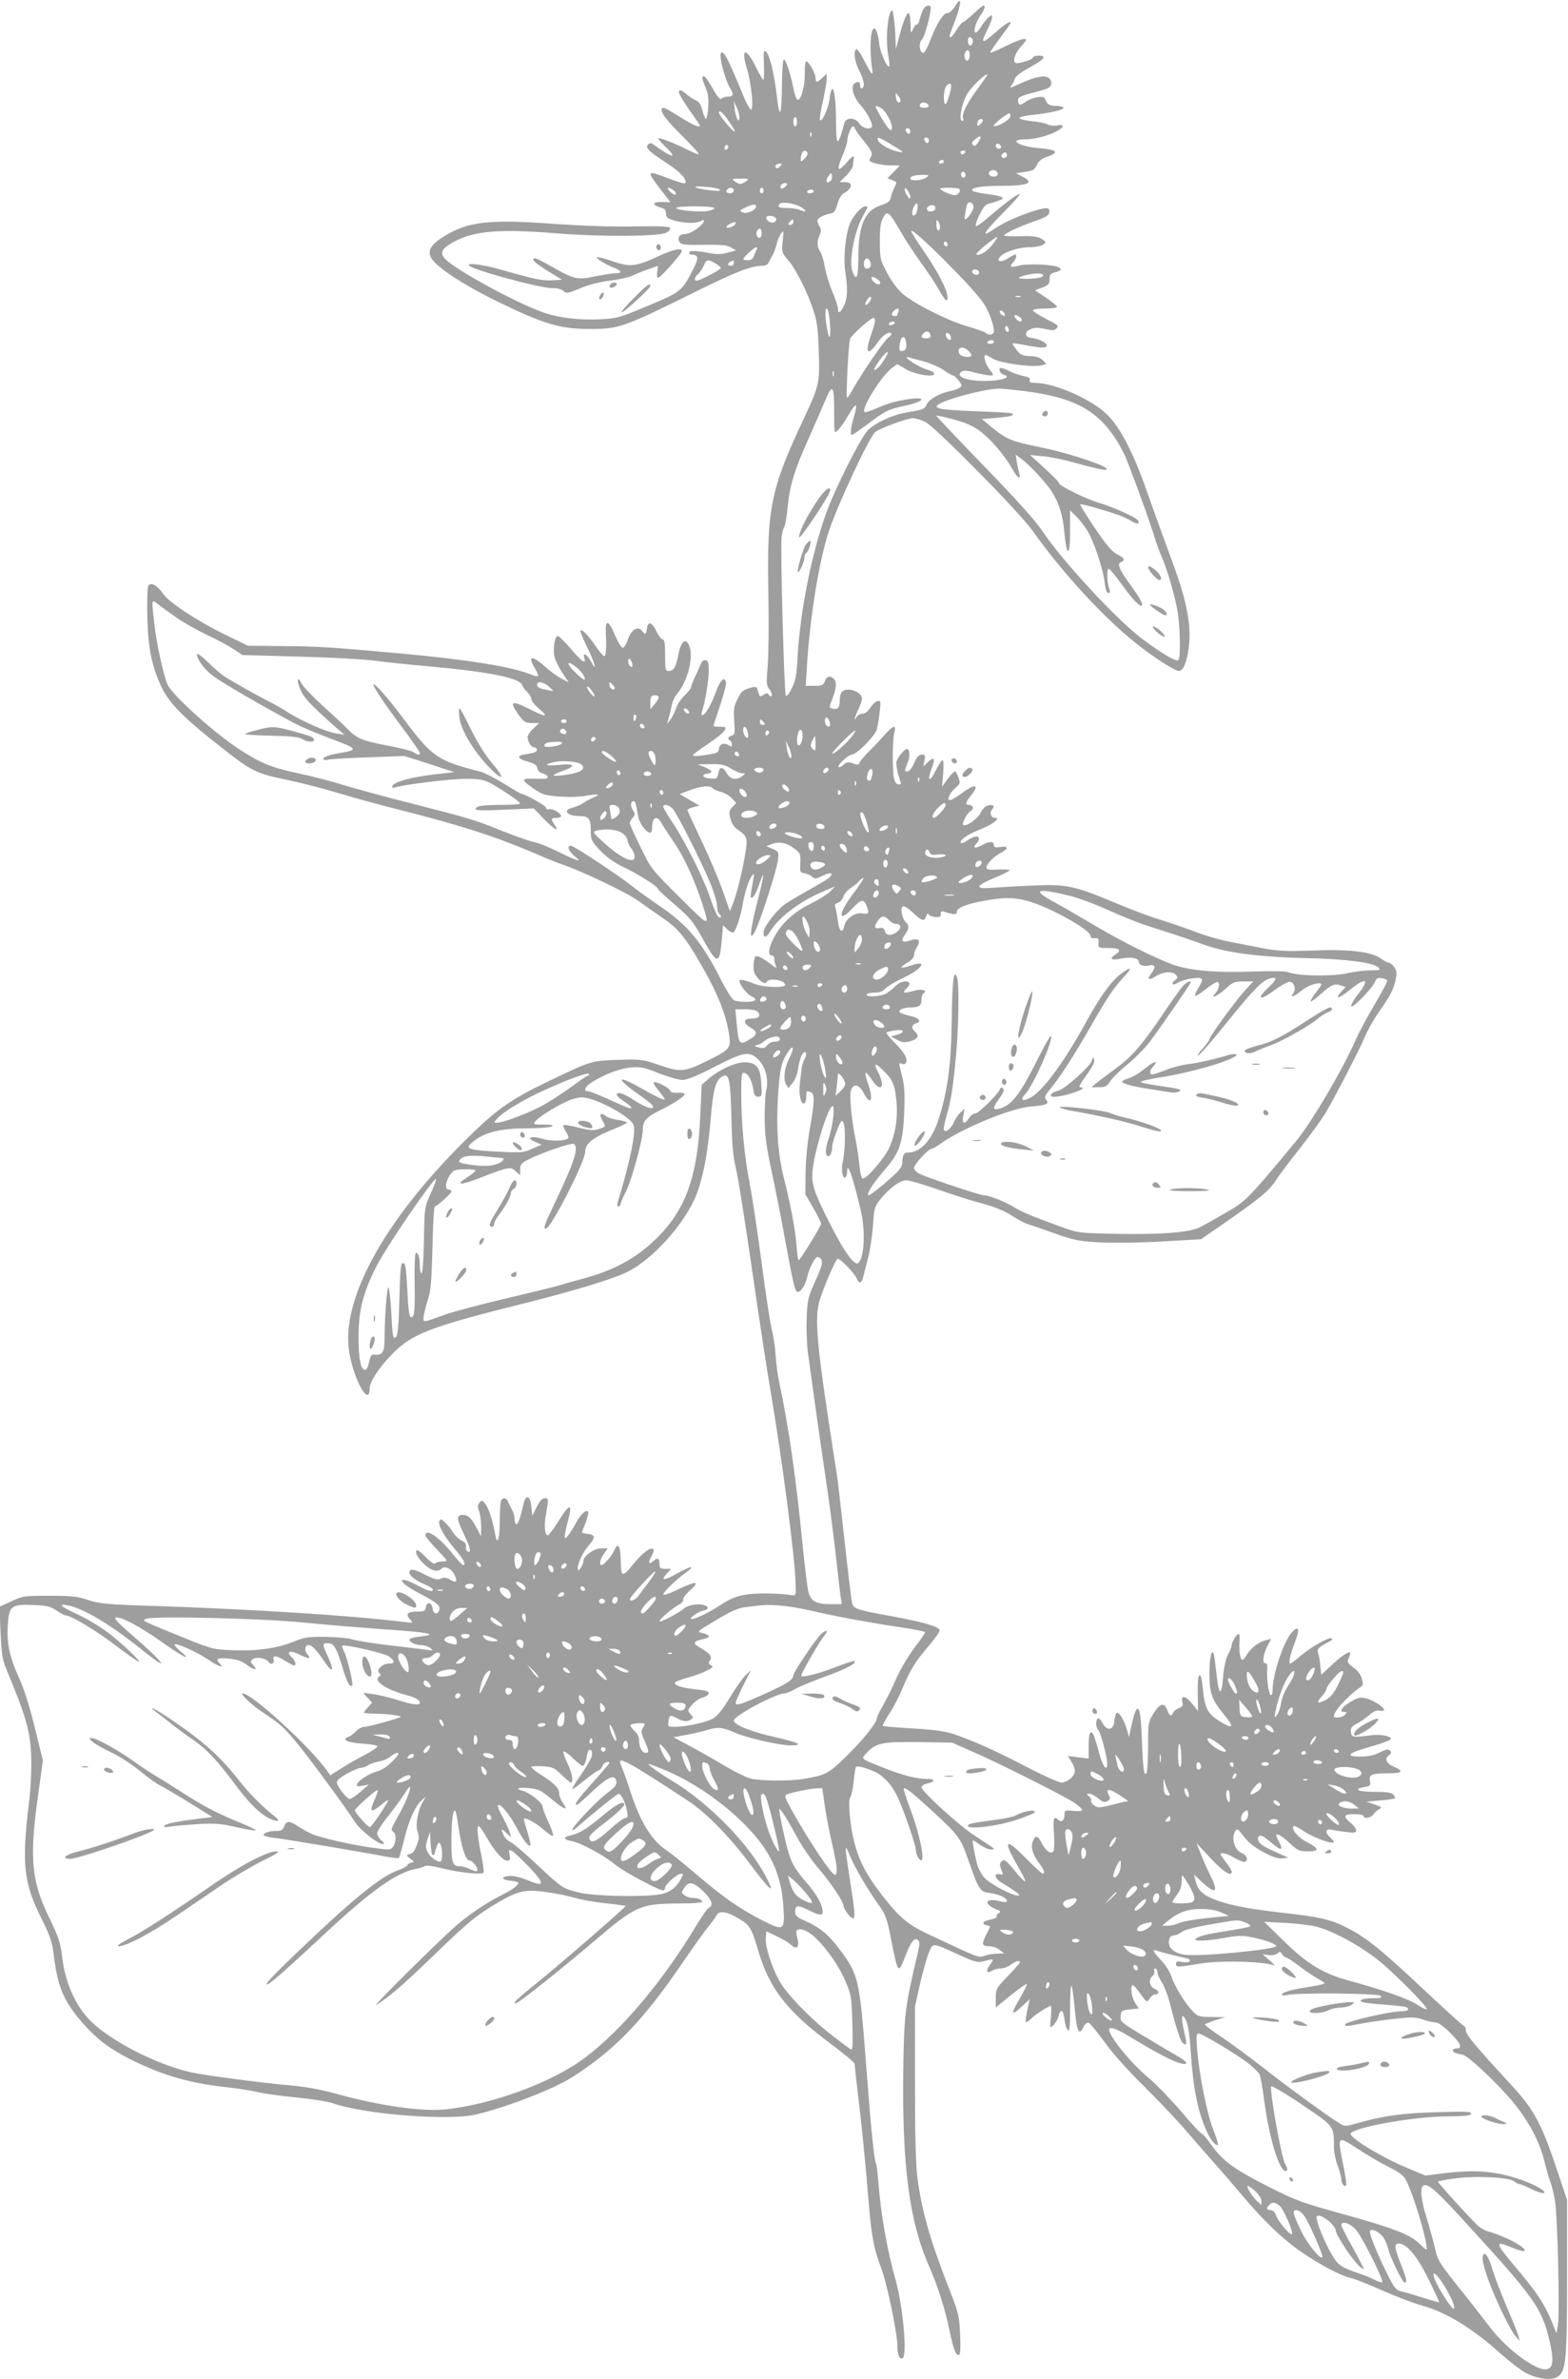 <?xml version="1.0" standalone="no"?>
<!DOCTYPE svg PUBLIC "-//W3C//DTD SVG 20010904//EN"
 "http://www.w3.org/TR/2001/REC-SVG-20010904/DTD/svg10.dtd">
<svg version="1.0" xmlns="http://www.w3.org/2000/svg"
 width="844pt" height="1280pt" viewBox="0 0 844 1280"
 preserveAspectRatio="xMidYMid meet">
<g transform="translate(0,1280) scale(0.1,-0.1)"
fill="#9e9e9e" stroke="none">
<path d="M5142 12768 c-14 -22 -31 -38 -42 -38 -22 0 -57 -55 -90 -140 -27
-69 -40 -86 -51 -68 -13 20 -11 50 5 67 13 15 46 133 46 167 0 22 -28 17 -41
-8 -7 -13 -15 -36 -19 -53 -3 -16 -10 -29 -15 -27 -4 2 -14 -9 -21 -25 -12
-27 -12 -25 -13 30 -2 94 -24 68 -61 -70 l-18 -68 -2 60 c-1 33 -5 83 -9 110
-6 43 -8 47 -17 30 -19 -33 -26 -159 -14 -225 6 -34 9 -64 7 -67 -11 -11 -48
71 -54 119 -13 115 -46 112 -47 -4 -1 -40 3 -93 7 -118 10 -56 0 -47 -43 38
-17 34 -36 60 -41 57 -17 -11 -9 -65 16 -115 26 -52 32 -85 15 -95 -5 -3 -10
3 -10 15 0 15 -5 20 -17 18 -39 -7 -28 -72 21 -126 35 -38 69 -106 58 -116
-14 -15 -51 -4 -66 19 -22 34 -72 35 -81 3 -18 -68 -29 -98 -37 -98 -4 0 -8
46 -8 103 0 165 -21 237 -35 123 -7 -53 -44 -132 -52 -110 -2 6 5 52 17 102
11 51 20 104 20 119 l0 26 -23 -21 c-29 -28 -37 -28 -37 -1 0 24 -37 89 -50
89 -5 0 -9 -30 -8 -67 1 -70 -23 -150 -41 -139 -5 4 -15 32 -21 64 -16 80 -40
152 -51 152 -5 0 -9 -57 -10 -127 -1 -176 -12 -205 -27 -75 -14 125 -39 227
-59 244 -13 10 -14 1 -11 -70 2 -45 0 -82 -3 -82 -3 0 -20 28 -37 63 -55 113
-87 113 -52 0 24 -79 39 -223 22 -223 -5 0 -25 35 -42 78 -84 202 -104 241
-119 227 -13 -13 21 -145 50 -191 21 -34 17 -44 -16 -44 -11 0 -26 -5 -32 -11
-7 -7 -21 8 -47 55 -20 36 -41 66 -46 66 -14 0 -12 -13 8 -62 14 -32 18 -59
14 -105 -2 -35 -8 -63 -12 -63 -4 0 -13 20 -19 45 -9 35 -18 48 -39 57 -15 7
-39 23 -53 36 -19 16 -29 20 -34 12 -6 -10 20 -53 104 -171 22 -31 -7 -24 -75
17 -105 65 -113 69 -120 61 -15 -14 22 -64 114 -154 51 -51 89 -93 82 -93 -6
0 -33 11 -60 25 -66 33 -152 67 -157 61 -2 -2 15 -22 38 -45 73 -69 36 -62
-67 14 -9 6 -17 6 -25 -2 -18 -18 2 -37 99 -100 75 -48 115 -93 99 -109 -3 -3
-42 8 -86 25 -122 47 -124 45 -47 -56 l55 -71 -44 1 c-50 2 -59 -13 -17 -27
35 -11 35 -12 37 -39 1 -17 11 -24 46 -34 56 -15 115 -16 140 -3 26 14 24 -2
-3 -27 -31 -27 -62 -43 -88 -43 -25 0 -37 -25 -20 -45 10 -12 36 -14 129 -12
91 1 122 -1 145 -14 l28 -16 -44 -12 c-34 -10 -59 -10 -103 -2 -73 14 -105 14
-105 1 0 -5 6 -10 13 -10 36 -1 39 -17 12 -71 -64 -126 -67 -129 -247 -204
-157 -66 -166 -68 -263 -73 -106 -5 -213 8 -292 34 -112 37 -371 171 -495 257
-72 50 -76 75 -19 112 115 72 249 86 573 60 247 -20 557 -18 596 4 13 7 21 18
19 24 -3 9 -54 11 -193 9 -116 -3 -279 3 -424 13 -353 26 -466 14 -594 -63
-76 -46 -96 -79 -76 -118 27 -50 168 -143 355 -235 255 -124 339 -149 505
-149 153 1 175 8 567 202 214 106 297 138 356 138 19 0 31 7 37 23 6 12 14 29
20 37 5 8 14 33 20 55 5 22 16 49 25 60 13 18 14 14 8 -42 -6 -60 -5 -63 30
-103 42 -49 106 -177 137 -275 18 -55 24 -102 27 -216 6 -168 3 -183 -79 -358
-181 -385 -201 -481 -192 -951 3 -157 1 -330 -4 -385 -8 -90 -7 -102 10 -124
10 -13 15 -28 12 -33 -4 -6 -10 -5 -15 3 -7 12 -12 12 -29 1 -21 -13 -20 -15
-34 32 -4 12 -12 13 -35 6 -44 -12 -49 -17 -72 -63 -18 -34 -21 -53 -17 -115
5 -67 3 -75 -13 -79 -21 -6 -25 -18 -9 -28 6 -3 10 -13 10 -21 0 -11 -4 -12
-19 -3 -24 16 -51 5 -51 -20 0 -13 -9 -21 -27 -25 -73 -14 -113 -17 -113 -9 0
4 36 32 80 60 43 29 84 62 90 73 10 18 8 20 -25 20 -19 0 -35 2 -35 4 0 2 16
52 36 111 19 58 34 114 32 123 -7 35 -31 15 -52 -44 -26 -71 -56 -126 -73
-131 -8 -3 -9 4 -3 24 18 57 34 160 35 213 0 44 -3 55 -17 58 -12 2 -21 -6
-28 -25 -6 -15 -20 -46 -31 -69 -10 -22 -19 -45 -19 -51 0 -6 -16 -26 -35 -45
-20 -18 -40 -49 -46 -69 -6 -19 -20 -46 -30 -60 l-19 -24 9 30 c5 17 12 47 16
67 3 21 17 51 31 67 55 65 88 195 65 254 -19 49 -44 31 -59 -42 -14 -71 -25
-91 -53 -91 -17 0 -19 9 -19 85 0 63 -3 85 -13 85 -7 0 -23 21 -35 46 -24 49
-45 54 -50 11 -4 -31 -10 -34 -27 -10 -21 28 -60 3 -76 -49 -8 -24 -20 -43
-27 -43 -7 0 -25 29 -40 64 -36 87 -55 92 -51 15 4 -81 1 -124 -9 -124 -5 0
-25 24 -46 54 -40 59 -73 92 -82 84 -3 -3 13 -42 35 -87 40 -79 60 -151 23
-81 -22 40 -48 55 -37 20 12 -38 -15 -19 -74 51 -30 35 -60 65 -67 67 -16 4
-28 -57 -21 -105 4 -20 22 -60 42 -90 l36 -54 -39 20 c-21 11 -61 40 -89 65
-72 65 -96 59 -52 -13 11 -18 18 -36 15 -38 -3 -3 -22 1 -43 10 -104 41 -342
79 -693 111 -390 35 -433 38 -640 40 l-185 2 -120 58 c-152 74 -304 174 -336
220 -31 46 -66 66 -80 46 -6 -9 -8 -79 -6 -170 4 -166 23 -259 73 -369 43 -96
126 -178 364 -362 126 -98 159 -113 317 -145 67 -14 186 -44 265 -68 79 -24
226 -65 328 -90 340 -86 520 -144 734 -235 61 -27 129 -54 150 -61 103 -34
353 -153 414 -198 37 -27 95 -67 128 -90 79 -53 120 -101 195 -230 102 -173
149 -292 165 -408 8 -64 -1 -73 -123 -133 -118 -59 -141 -60 -254 -21 -91 31
-97 32 -224 28 -146 -5 -141 -4 -387 -122 -195 -94 -272 -149 -444 -321 -428
-426 -658 -847 -615 -1125 24 -153 111 -307 111 -197 0 39 72 140 152 212 93
84 212 127 671 241 268 67 478 130 561 170 141 68 318 267 377 423 35 93 60
227 74 398 14 167 27 213 65 233 34 18 42 -19 47 -224 3 -143 9 -210 23 -266
11 -41 51 -295 90 -565 39 -269 83 -555 97 -635 58 -337 130 -881 135 -1030 3
-70 2 -75 -17 -72 -72 11 -193 13 -251 3 -53 -9 -85 -22 -138 -57 -57 -38
-132 -74 -154 -74 -18 0 34 39 59 44 36 7 38 23 4 32 -32 8 -84 -2 -104 -20
-29 -25 -131 -78 -131 -68 0 12 72 73 108 91 12 7 21 19 20 27 -2 8 15 29 36
48 22 18 35 35 29 39 -6 4 -47 -11 -92 -33 -44 -22 -81 -34 -81 -28 0 13 68
79 123 119 55 40 27 36 -50 -7 -70 -39 -90 -38 -53 1 l23 25 -31 0 c-27 0 -32
4 -32 23 0 33 -10 40 -32 20 -26 -23 -32 -11 -11 25 10 17 14 34 10 38 -14 14
-61 -22 -112 -85 -56 -70 -63 -67 -64 29 -2 72 -15 95 -32 54 -14 -32 -58 -84
-71 -84 -15 0 -8 32 13 61 l20 29 -35 0 c-39 0 -96 -41 -96 -69 0 -9 -7 -26
-15 -37 -13 -17 -14 -18 -15 -1 0 29 28 87 60 124 37 42 35 57 -9 61 -18 2
-31 6 -29 10 23 52 39 104 34 109 -12 13 -40 -13 -64 -57 -12 -23 -31 -54 -42
-68 -17 -21 -20 -22 -20 -6 0 11 7 44 15 74 29 106 14 108 -50 5 -26 -41 -51
-75 -56 -75 -17 0 -22 54 -10 115 15 82 14 85 -8 85 -12 0 -27 -16 -42 -47
l-24 -48 -5 50 c-6 60 -29 68 -42 15 -18 -79 -29 -110 -38 -110 -6 0 -10 12
-10 28 0 15 -7 38 -15 52 -8 14 -18 33 -21 42 -8 22 -30 23 -38 2 -3 -9 -6
-58 -6 -109 0 -97 -14 -134 -25 -68 -12 70 -35 140 -53 163 -16 20 -19 20 -31
6 -10 -12 -11 -23 -2 -47 6 -18 11 -55 11 -83 l-1 -51 -21 40 c-29 56 -48 75
-74 75 -38 0 -38 -17 0 -97 38 -79 44 -108 24 -100 -7 2 -12 14 -10 25 2 15
-4 25 -23 34 -14 6 -34 25 -45 42 -10 17 -30 42 -44 55 -21 20 -26 22 -31 8
-9 -21 25 -82 84 -152 47 -54 62 -85 43 -85 -4 0 -27 25 -52 56 -75 95 -150
146 -150 103 0 -6 28 -40 62 -75 61 -64 61 -64 32 -64 -17 0 -34 -4 -40 -10
-7 -7 -23 3 -49 30 -21 22 -43 40 -47 40 -20 0 -5 -36 31 -71 39 -39 76 -50
98 -28 17 17 52 1 69 -33 19 -37 11 -47 -24 -26 -20 12 -33 13 -49 5 -19 -8
-35 -4 -88 23 -49 25 -69 30 -77 22 -17 -17 15 -49 74 -74 26 -11 48 -24 48
-29 0 -16 -26 -9 -81 21 -30 16 -63 30 -73 30 -18 0 -18 -1 -2 -19 10 -11 53
-38 96 -60 86 -45 103 -61 94 -85 -10 -26 -32 -19 -36 12 -4 33 -32 37 -36 4
-3 -19 -9 -22 -47 -22 -52 0 -64 -13 -38 -42 18 -20 18 -20 -32 -14 -285 35
-803 68 -1340 86 -259 8 -298 12 -360 32 -59 20 -91 23 -210 23 -134 0 -143
-1 -204 -30 l-64 -29 6 -138 c5 -113 10 -147 30 -195 110 -265 130 -337 135
-474 2 -70 -2 -167 -12 -246 -40 -332 -30 -431 69 -628 45 -91 56 -124 64
-190 21 -170 51 -245 145 -356 90 -106 170 -164 323 -234 152 -70 286 -105
473 -125 58 -6 130 -18 160 -26 30 -7 123 -20 205 -28 83 -8 169 -22 193 -30
172 -61 628 -97 777 -61 160 38 411 135 510 197 230 146 383 303 595 613 56
83 119 170 139 195 20 24 41 53 47 65 15 28 55 23 121 -17 60 -36 67 -48 103
-168 60 -206 154 -328 387 -502 73 -54 133 -104 133 -111 0 -7 11 -107 25
-223 14 -116 34 -321 45 -455 20 -248 30 -305 73 -421 31 -80 87 -350 87 -415
0 -53 12 -79 29 -69 25 16 1 279 -38 419 -44 155 -78 346 -91 503 -5 63 -11
118 -14 122 -10 17 -27 178 -51 494 -39 512 -41 521 -149 665 -56 75 -105 115
-180 148 -46 20 -56 29 -56 49 0 37 14 39 69 11 70 -35 85 -34 77 7 -7 36 -40
90 -90 146 -50 57 -72 93 -89 147 -19 57 -57 238 -52 243 5 5 47 -62 101 -162
25 -45 70 -110 100 -146 71 -82 144 -190 144 -211 0 -19 37 -69 51 -69 14 0
11 34 -16 207 -30 194 -30 202 -1 131 27 -65 99 -188 157 -268 35 -49 43 -70
65 -180 38 -193 38 -193 78 -91 30 77 50 101 68 83 9 -9 8 -25 -1 -64 -70
-297 -74 -329 -79 -628 -7 -518 32 -819 138 -1060 48 -109 86 -229 111 -348
20 -98 33 -132 50 -132 8 0 10 35 7 108 -4 97 -8 117 -47 217 -115 293 -158
443 -183 630 -9 69 -13 228 -13 510 l0 410 28 125 c16 69 37 144 48 168 22 51
16 52 161 -15 89 -40 101 -43 135 -34 54 15 56 14 32 -19 -25 -33 -19 -51 11
-32 11 7 32 12 47 12 16 0 39 9 53 20 25 19 50 26 50 13 0 -3 -29 -37 -65 -74
-63 -65 -65 -69 -65 -118 l0 -51 81 66 c45 36 83 63 86 60 3 -2 -14 -36 -37
-76 -24 -39 -40 -74 -36 -77 3 -4 25 11 47 33 l42 39 -7 -30 c-13 -55 -18 -95
-13 -95 4 0 17 10 30 22 20 20 71 53 101 67 5 2 6 -23 3 -59 -7 -63 -7 -63 13
-45 11 10 24 32 28 49 11 43 26 35 32 -19 3 -25 11 -50 18 -57 9 -9 12 16 12
117 0 70 3 125 7 121 5 -4 12 -60 18 -123 10 -121 24 -149 47 -98 6 14 18 24
27 23 8 -2 46 -48 85 -102 44 -62 124 -151 209 -235 76 -75 175 -179 220 -231
45 -52 115 -133 157 -180 42 -47 111 -127 154 -178 117 -140 231 -248 329
-313 103 -69 207 -123 257 -134 19 -4 96 -34 170 -67 74 -33 169 -69 210 -80
132 -36 273 -122 425 -258 50 -45 112 -92 138 -106 64 -33 138 -42 171 -21 45
30 51 84 51 537 l0 415 -52 155 c-83 250 -125 329 -240 454 -208 226 -253 280
-253 303 0 13 -4 23 -9 23 -5 0 -102 88 -217 196 -225 211 -303 275 -404 328
-93 49 -152 63 -360 86 -195 22 -304 44 -383 80 -50 22 -71 46 -83 95 l-7 30
46 -43 c71 -65 87 -51 43 36 -13 26 -36 76 -50 112 l-26 65 77 -83 c70 -74
113 -101 113 -71 0 6 -13 28 -30 49 -16 21 -30 41 -30 44 0 12 34 5 64 -13 17
-10 41 -22 54 -26 33 -10 31 32 -2 45 -41 15 -61 82 -36 120 9 13 14 10 33
-15 35 -47 62 -70 127 -104 42 -22 70 -31 93 -29 l32 4 -50 22 c-81 36 -97 46
-109 64 -8 13 -7 21 1 29 9 9 24 1 62 -31 56 -48 71 -48 47 -1 -9 16 -16 32
-16 36 0 16 28 0 71 -40 44 -41 52 -45 99 -45 64 0 62 15 -6 50 -47 24 -86 71
-71 86 3 4 30 -10 59 -30 49 -33 158 -72 158 -56 0 4 -9 15 -20 25 -30 27 -26
49 8 41 15 -3 51 -9 80 -12 43 -6 52 -4 52 9 0 8 -13 27 -30 40 -42 36 -38 47
20 47 28 0 50 -4 50 -10 0 -17 38 -11 52 8 7 10 22 23 32 29 17 9 14 12 -25
25 l-44 15 74 7 c41 3 77 9 79 11 3 2 -1 11 -8 20 -9 11 -34 15 -101 15 -90 0
-119 14 -54 26 31 5 34 9 29 34 -7 33 10 40 104 40 70 0 79 12 27 34 -43 18
-55 44 -30 62 15 11 16 17 7 26 -9 9 -22 7 -55 -10 -30 -15 -63 -22 -101 -22
-95 0 -72 19 74 60 41 12 79 26 84 31 17 15 -47 31 -99 24 -104 -13 -110 -13
-113 17 -3 22 3 30 30 44 18 9 48 30 67 46 23 21 41 28 57 25 13 -2 24 -1 24
4 0 14 -52 49 -90 60 -30 9 -43 8 -71 -6 -61 -31 -88 -65 -53 -65 14 0 14 -3
4 -15 -13 -16 -60 -21 -60 -7 0 26 78 111 138 152 20 13 21 19 12 50 -6 22
-23 44 -45 59 -21 14 -34 30 -30 38 3 7 8 20 11 28 13 32 -26 13 -89 -45 l-65
-60 -5 47 c-2 27 -8 58 -12 70 -6 18 -1 26 26 42 19 12 39 23 44 25 6 2 7 7 3
11 -10 11 -105 -41 -163 -90 -29 -25 -56 -45 -60 -45 -11 0 -1 47 26 117 25
67 21 87 -11 58 -46 -42 -110 -228 -110 -320 0 -14 -4 -25 -9 -25 -11 0 -24
85 -20 137 2 25 -1 37 -9 35 -19 -3 -14 45 9 90 l21 41 -28 -7 c-39 -10 -80
-41 -101 -76 -9 -17 -21 -30 -25 -30 -12 0 -20 46 -16 95 2 25 0 45 -4 45 -11
0 -38 -43 -38 -60 0 -8 -9 -32 -20 -52 -12 -23 -22 -68 -26 -117 -10 -120 -24
-105 -39 39 -4 36 -9 72 -11 80 -12 35 -24 -19 -24 -105 0 -106 14 -142 83
-225 54 -65 43 -75 -31 -28 -63 40 -78 70 -87 171 -5 52 -11 77 -18 74 -8 -3
-11 -34 -10 -98 l2 -94 -31 38 c-35 44 -63 50 -54 12 5 -21 2 -27 -19 -35 -14
-5 -28 -17 -31 -25 -9 -23 -18 -18 -31 15 -16 43 -39 37 -73 -17 -29 -46 -30
-50 -30 -177 0 -72 -4 -137 -9 -145 -13 -20 -19 25 -25 193 -7 182 -25 202
-56 61 l-13 -60 -12 43 c-16 53 -44 97 -55 86 -5 -5 -10 -25 -12 -44 -4 -49
-40 -55 -63 -10 -9 17 -20 28 -25 25 -14 -9 -12 -49 2 -63 13 -13 47 -141 48
-180 0 -50 -26 -12 -46 65 -12 45 -25 86 -29 92 -16 27 -25 6 -25 -60 l0 -70
-56 7 -56 7 15 -24 c29 -47 30 -67 3 -94 -14 -14 -37 -25 -52 -25 -14 0 -95
36 -178 79 -162 85 -279 138 -391 178 -56 19 -103 26 -229 34 -88 5 -161 11
-164 14 -3 2 14 33 36 67 23 35 54 95 70 135 40 97 70 146 141 228 34 39 60
77 59 85 -4 19 -86 43 -259 75 -190 34 -206 40 -213 73 -3 15 -22 169 -41 342
-19 173 -37 329 -40 345 -111 707 -124 842 -91 946 23 71 84 213 94 217 13 4
92 -78 103 -105 12 -31 27 -29 35 5 3 15 15 61 26 102 11 41 23 120 27 175 6
94 8 102 39 142 51 62 106 103 141 103 16 0 93 -22 171 -50 77 -27 184 -61
238 -75 64 -17 117 -39 157 -64 33 -22 71 -42 85 -46 14 -4 79 -26 145 -50
108 -38 133 -43 246 -49 72 -4 216 -2 335 5 l209 12 140 97 c181 126 229 166
264 222 16 25 74 102 129 171 55 70 118 157 140 194 58 100 176 329 208 403
15 36 46 91 68 123 67 96 85 129 97 180 9 40 9 51 -5 72 -9 14 -22 25 -29 25
-7 0 -28 11 -46 24 -49 36 -170 50 -371 42 -141 -5 -179 -3 -265 13 -55 11
-138 27 -185 36 -47 9 -130 34 -185 55 -55 21 -140 50 -190 65 -49 15 -158 56
-240 91 -208 87 -256 98 -430 90 -77 -3 -175 -9 -219 -12 -103 -9 -100 9 12
55 46 19 80 37 76 40 -3 3 -32 4 -65 3 -46 -3 -59 -1 -59 11 0 19 38 58 78 79
43 23 41 38 -3 31 -28 -4 -35 -2 -35 11 0 20 -26 20 -60 1 -38 -21 -57 -20
-37 3 38 42 6 57 -45 21 -16 -12 -32 -18 -35 -15 -13 13 33 46 97 71 70 27
121 65 86 65 -22 0 -31 26 -16 45 17 20 7 29 -23 21 -13 -3 -29 -19 -38 -38
-14 -32 -81 -79 -94 -66 -9 9 22 65 41 76 19 10 11 32 -12 32 -21 0 -17 13 17
56 44 56 14 58 -57 4 -30 -22 -59 -38 -64 -35 -13 8 6 44 37 70 21 18 23 23
12 53 -6 17 -15 32 -19 32 -5 0 -22 -19 -39 -41 l-30 -42 6 72 c3 42 2 71 -3
71 -6 0 -23 -26 -38 -57 -32 -65 -47 -55 -21 13 21 54 14 66 -20 34 l-25 -24
6 32 c6 28 4 32 -14 32 -15 0 -27 -12 -41 -45 -11 -26 -27 -45 -35 -45 -19 0
-19 -1 -1 45 15 34 13 75 -4 75 -12 0 -48 -43 -55 -66 -3 -11 1 -42 9 -70 8
-27 15 -50 15 -51 0 -2 -7 -3 -15 -3 -8 0 -18 12 -22 28 -10 39 -10 211 1 250
12 45 -5 41 -51 -10 -21 -24 -58 -64 -84 -89 -25 -25 -48 -53 -52 -62 -5 -13
-11 -14 -36 -4 -25 9 -33 8 -51 -8 -11 -10 -23 -15 -26 -12 -9 9 52 67 71 67
25 0 123 98 134 134 5 17 13 60 16 94 7 59 6 64 -11 60 -10 -2 -28 -18 -39
-35 -12 -20 -28 -32 -42 -33 -12 0 -27 -8 -32 -17 -18 -31 -12 -4 9 39 11 23
20 50 20 59 0 38 -80 65 -108 37 -7 -7 -12 -29 -12 -49 0 -38 -11 -49 -42 -41
-16 4 -15 8 3 53 22 57 24 90 7 107 -19 19 -38 14 -48 -13 -8 -22 -16 -25 -56
-25 l-47 0 7 113 c16 254 63 549 116 714 43 134 220 515 252 539 25 20 173 74
201 74 15 0 46 -9 69 -21 56 -29 502 -481 575 -583 162 -228 382 -467 559
-608 93 -74 208 -148 231 -148 38 0 67 148 52 262 -15 110 -34 177 -104 368
-36 96 -90 247 -121 335 -71 203 -142 342 -211 411 -83 84 -286 174 -391 174
-26 0 -33 4 -29 15 5 10 -4 16 -31 21 -20 4 -54 15 -74 25 -21 11 -42 19 -48
19 -18 0 -10 -28 10 -35 36 -11 21 -23 -36 -31 -117 -14 -230 12 -190 45 11 9
27 9 74 -4 33 -8 70 -15 81 -15 22 0 22 0 -3 33 -24 31 -35 77 -20 77 4 0 22
-9 40 -21 38 -23 212 -47 259 -35 l28 7 -20 21 c-15 14 -35 21 -68 22 -39 1
-51 6 -71 31 -13 17 -24 33 -24 36 0 4 28 0 63 -7 34 -7 76 -13 94 -14 61 0
13 44 -57 52 -36 4 -37 33 -2 47 21 9 41 9 77 1 40 -9 51 -8 63 4 13 13 6 19
-57 50 -39 20 -71 41 -71 46 0 6 29 10 65 10 36 0 65 4 65 9 0 5 -27 27 -59
49 l-60 40 40 15 c33 13 39 20 39 45 0 26 5 31 30 37 33 7 39 19 13 29 -35 14
-169 18 -207 7 -47 -12 -55 -8 -33 17 17 18 23 42 11 42 -4 0 -22 -9 -40 -21
-39 -24 -64 -17 -39 11 24 26 100 50 160 50 28 0 60 6 70 14 18 13 17 14 -7
30 -21 13 -46 17 -112 15 -48 -1 -89 0 -91 3 -8 7 83 50 165 78 60 21 76 30
78 48 4 28 -15 29 -94 3 -82 -27 -152 -59 -202 -93 -76 -52 -59 -21 43 82 54
55 97 102 94 105 -7 6 -80 -48 -167 -123 -34 -30 -65 -52 -69 -48 -4 4 5 31
20 61 20 42 33 56 54 60 16 4 39 11 53 17 21 8 22 11 8 19 -9 5 -46 12 -84 16
-37 5 -69 13 -71 19 -5 15 53 24 158 24 147 0 180 16 110 51 l-32 17 49 7 c42
6 51 11 63 37 10 21 26 35 52 43 73 25 60 39 -42 48 -108 9 -167 47 -73 47 50
0 121 18 171 44 40 21 41 40 2 31 -17 -3 -39 -1 -51 5 -12 7 -52 15 -89 18
-36 4 -65 12 -64 17 1 6 35 13 75 17 95 10 169 28 162 39 -3 5 -20 9 -37 9
-37 0 -51 8 -60 34 -6 15 -14 17 -44 13 -21 -4 -49 -15 -64 -26 -29 -21 -39
-18 -39 10 0 18 13 23 140 56 38 10 50 34 29 60 -18 21 -73 12 -156 -26 -48
-23 -62 -27 -51 -14 9 10 18 27 20 38 2 12 30 34 77 60 84 46 99 65 52 65 -17
0 -31 -4 -31 -10 0 -9 -61 -30 -87 -30 -26 0 -13 50 23 90 33 36 34 40 15 40
-12 0 -57 -18 -101 -40 -44 -22 -80 -37 -80 -33 0 5 25 41 55 81 30 40 55 75
55 78 0 13 -26 -2 -76 -46 -80 -70 -89 -69 -49 10 14 27 25 57 25 66 0 16 -2
15 -20 -1 -12 -10 -30 -34 -41 -52 -11 -18 -24 -31 -29 -28 -12 7 4 59 29 94
21 29 27 51 15 51 -4 0 -29 -20 -55 -45 -26 -25 -52 -45 -56 -45 -5 0 -19 -18
-33 -40 -14 -22 -28 -40 -32 -40 -11 0 -11 0 23 89 36 95 36 137 1 79z m92
-177 c8 -13 -4 -42 -15 -35 -12 7 -12 44 0 44 6 0 12 -4 15 -9z m-14 -85 c0
-14 -5 -28 -10 -31 -13 -8 -24 20 -16 40 9 24 26 17 26 -9z m41 -186 c-59 -79
-88 -140 -76 -160 3 -5 1 -10 -6 -10 -19 0 -5 84 23 138 19 37 95 112 114 112
2 0 -23 -36 -55 -80z m-141 19 c0 -25 -23 -99 -31 -99 -12 0 -11 67 1 91 11
20 30 26 30 8z m-273 -82 c-6 -19 -22 -6 -25 20 -2 27 -2 27 13 8 8 -10 14
-23 12 -28z m-867 -86 c0 -41 -18 -10 -25 39 l-5 45 14 -30 c9 -16 15 -41 16
-54z m1018 62 c2 -8 -6 -13 -22 -13 -25 0 -33 10 -19 24 10 10 36 3 41 -11z
m-258 -13 c36 -19 80 -120 53 -120 -8 0 -48 61 -72 108 -13 24 -9 27 19 12z
m-817 -72 c20 -28 35 -54 32 -56 -6 -6 -84 86 -85 101 -1 20 21 2 53 -45z
m1515 25 c-3 -19 -70 -57 -89 -51 -10 3 68 67 84 68 5 0 7 -8 5 -17z m-1148
-28 c0 -14 -4 -25 -10 -25 -5 0 -10 11 -10 25 0 14 5 25 10 25 6 0 10 -11 10
-25z m1000 6 c0 -5 -7 -14 -15 -21 -12 -10 -15 -10 -15 2 0 8 3 18 7 21 9 10
23 9 23 -2z m-690 -39 c0 -5 22 -37 50 -71 41 -51 48 -66 40 -81 -6 -10 -10
-21 -10 -23 0 -11 67 -27 113 -27 l51 0 -34 -35 -33 -34 26 -10 c25 -10 26
-12 12 -38 -8 -15 -17 -40 -20 -55 -4 -21 -15 -30 -55 -43 -86 -28 -120 -109
-120 -282 0 -105 -10 -130 -31 -75 -21 54 9 216 55 298 30 54 30 54 13 54 -19
0 -64 -50 -81 -90 -25 -60 -38 -190 -26 -262 14 -90 12 -142 -7 -183 -19 -39
-33 -46 -33 -14 0 11 -13 52 -30 90 -16 39 -34 98 -40 131 -5 33 -16 71 -25
84 -18 28 -19 54 -3 89 9 21 9 31 0 46 -7 10 -12 25 -12 33 0 13 36 32 75 38
14 2 23 17 33 51 8 29 21 51 35 58 46 25 50 59 7 59 l-31 0 36 35 c19 20 35
43 36 53 0 9 2 25 4 35 5 26 -4 21 -40 -20 -18 -21 -36 -35 -40 -31 -4 4 4 35
19 68 14 34 26 69 26 79 0 27 21 81 31 81 5 0 9 -4 9 -8z m300 -17 c0 -8 -4
-15 -9 -15 -5 0 -11 7 -15 15 -3 9 0 15 9 15 8 0 15 -7 15 -15z m-533 -27 c-3
-8 -6 -5 -6 6 -1 11 2 17 5 13 3 -3 4 -12 1 -19z m898 -34 c-13 -20 -20 -23
-28 -14 -9 9 -6 16 12 31 31 25 39 17 16 -17z m-470 -10 c75 -45 78 -48 35
-39 -42 9 -96 40 -104 60 -8 22 3 19 69 -21z m205 21 c0 -8 -4 -15 -9 -15 -5
0 -11 7 -15 15 -3 9 0 15 9 15 8 0 15 -7 15 -15z m388 -33 c2 -7 -3 -12 -12
-12 -9 0 -16 7 -16 16 0 17 22 14 28 -4z m-1468 -1 c0 -6 -4 -13 -10 -16 -5
-3 -10 1 -10 9 0 9 5 16 10 16 6 0 10 -4 10 -9z m426 -32 c3 -6 -3 -21 -15
-32 -17 -18 -21 -19 -21 -5 0 39 21 61 36 37z m849 1 c-3 -5 -10 -10 -16 -10
-5 0 -9 5 -9 10 0 6 7 10 16 10 8 0 12 -4 9 -10z m225 -15 c0 -8 -7 -15 -15
-15 -16 0 -20 12 -8 23 11 12 23 8 23 -8z m-340 -35 c0 -5 -7 -10 -16 -10 -8
0 -12 5 -9 10 3 6 10 10 16 10 5 0 9 -4 9 -10z m-880 -25 c-7 -8 -16 -12 -21
-9 -13 8 -1 24 18 24 13 0 13 -3 3 -15z m1170 -41 c0 -17 -36 -19 -46 -3 -8
14 14 29 33 22 7 -3 13 -11 13 -19z m-175 -14 c-5 -8 -11 -8 -17 -2 -6 6 -7
16 -3 22 5 8 11 8 17 2 6 -6 7 -16 3 -22z m-723 -22 c-21 -21 -32 -3 -15 22
16 22 18 23 21 6 2 -10 -1 -23 -6 -28z m514 17 c-22 -16 -86 -21 -86 -6 0 13
20 19 65 20 37 0 39 -1 21 -14z m-970 -20 c-11 -8 -25 -15 -31 -15 -6 0 -20 7
-31 15 -17 13 -15 14 31 14 46 0 48 -1 31 -14z m208 -32 c-13 -10 -20 -10 -23
-2 -4 14 19 30 33 22 5 -3 1 -12 -10 -20z m-350 -13 c8 -8 -7 -9 -49 -4 -90
10 -114 26 -31 19 38 -2 74 -9 80 -15z m-248 -4 c10 -8 15 -18 11 -22 -4 -4
-17 2 -29 14 -25 25 -13 30 18 8z m324 -1 c0 -8 -9 -15 -20 -15 -20 0 -26 11
-13 23 12 13 33 7 33 -8z m160 0 c0 -8 -4 -15 -10 -15 -5 0 -10 7 -10 15 0 8
5 15 10 15 6 0 10 -7 10 -15z m790 -34 c-1 -13 -4 -12 -15 3 -8 11 -15 27 -15
35 1 13 4 12 15 -3 8 -11 15 -27 15 -35z m263 43 c11 -11 -5 -34 -25 -34 -19
0 -78 26 -78 35 0 7 96 6 103 -1z m-783 -14 c0 -5 -9 -10 -21 -10 -11 0 -17 5
-14 10 3 6 13 10 21 10 8 0 14 -4 14 -10z m-67 -85 c34 -22 29 -29 -9 -14 -16
6 -48 11 -71 10 -41 0 -52 7 -35 23 12 13 86 0 115 -19z m623 -20 c-7 -28 -26
-34 -26 -9 0 8 5 25 12 37 14 26 23 8 14 -28z m304 22 c0 -20 -32 -67 -46 -67
-5 0 6 70 13 83 10 17 33 6 33 -16z m-1170 3 c0 -20 -50 -43 -72 -33 -20 9
-19 10 13 26 39 19 59 21 59 7z m965 -11 c0 -8 -10 -15 -22 -17 -25 -4 -33 22
-10 31 18 8 32 2 32 -14z m-1191 2 c4 -5 -12 -12 -34 -16 -47 -8 -170 4 -170
16 0 12 197 12 204 0z m1002 -124 c26 -45 75 -120 109 -167 35 -47 77 -111 95
-142 37 -67 50 -79 50 -46 0 37 -53 139 -129 249 -39 56 -69 104 -66 107 13
14 327 -299 387 -386 30 -44 58 -118 58 -154 0 -19 -29 -25 -46 -8 -5 5 -50
21 -99 35 -106 31 -281 119 -346 174 -27 24 -60 67 -84 113 -37 70 -39 77 -39
168 -1 73 4 103 17 128 23 42 31 36 93 -71z m-668 66 c2 -7 -4 -16 -12 -19
-19 -7 -49 14 -40 28 8 13 46 6 52 -9z m92 -18 c0 -8 -7 -15 -16 -15 -14 0
-14 3 -4 15 7 8 14 15 16 15 2 0 4 -7 4 -15z m790 -27 c0 -10 -4 -18 -10 -18
-5 0 -10 15 -10 33 0 24 3 28 10 17 5 -8 10 -23 10 -32z m-1104 14 c-7 -12
-46 -23 -46 -13 0 9 43 31 49 25 1 -1 0 -7 -3 -12z m144 -47 c0 -26 -14 -33
-25 -15 -9 14 1 40 15 40 5 0 10 -11 10 -25z m1239 -65 c-29 -36 -72 -60 -84
-48 -3 3 21 25 52 51 32 25 59 44 61 42 2 -2 -11 -22 -29 -45z m-239 4 c0 -8
-4 -12 -10 -9 -5 3 -10 10 -10 16 0 5 5 9 10 9 6 0 10 -7 10 -16z m-1029 -31
c-5 -10 -12 -26 -15 -35 -3 -11 -15 -18 -31 -18 -32 0 -32 6 6 41 35 33 54 38
40 12z m614 -64 c5 -13 2 -25 -6 -30 -17 -10 -29 -2 -29 20 0 35 25 42 35 10z
m-834 -6 c16 -10 29 -21 29 -25 0 -9 -113 -68 -130 -68 -16 0 -12 18 9 37 11
10 24 31 30 46 12 32 22 33 62 10z m99 2 c0 -8 -7 -15 -15 -15 -26 0 -18 20
13 29 1 1 2 -6 2 -14z m1320 -51 c0 -9 -7 -14 -17 -12 -25 5 -28 28 -4 28 12
0 21 -6 21 -16z m344 -13 c8 -12 -29 -21 -88 -21 -54 0 -55 8 -4 20 46 11 86
12 92 1z m-888 -25 c22 -17 11 -35 -13 -20 -19 12 -29 34 -16 34 5 0 18 -6 29
-14z m-46 -121 c-21 -26 -31 -16 -13 11 9 15 19 21 21 15 2 -6 -2 -18 -8 -26z
m813 28 c-7 -2 -19 -2 -25 0 -7 3 -2 5 12 5 14 0 19 -2 13 -5z m-1029 -109 c3
-26 6 -63 5 -83 -1 -52 -14 -13 -24 67 -8 72 9 87 19 16z m372 30 c-3 -9 -6
-18 -6 -20 0 -2 -7 -4 -15 -4 -18 0 -19 12 -3 28 17 17 31 15 24 -4z m572 -13
c3 -8 -1 -12 -9 -9 -7 2 -15 10 -17 17 -3 8 1 12 9 9 7 -2 15 -10 17 -17z m92
-31 c0 -14 -14 -12 -28 2 -19 19 -14 30 8 18 11 -6 20 -15 20 -20z m-790 -5
c0 -9 -9 -41 -20 -72 -36 -102 -21 -123 32 -48 30 43 62 64 76 51 3 -4 -4 -13
-16 -22 -22 -15 -137 -182 -188 -272 -16 -29 -31 -52 -34 -52 -8 0 7 294 16
318 9 21 111 112 126 112 5 0 8 -7 8 -15z m105 -15 c-3 -5 -13 -10 -21 -10 -8
0 -12 5 -9 10 3 6 13 10 21 10 8 0 12 -4 9 -10z m615 -36 c0 -8 -4 -12 -10 -9
-5 3 -10 13 -10 21 0 8 5 12 10 9 6 -3 10 -13 10 -21z m-422 -27 c3 -12 -4
-17 -22 -17 -28 0 -33 9 -14 28 15 15 32 10 36 -11z m110 -11 c3 -12 -1 -17
-10 -14 -7 3 -15 13 -16 22 -3 12 1 17 10 14 7 -3 15 -13 16 -22z m-240 -34
c2 -22 -2 -34 -13 -38 -23 -9 -28 1 -21 41 9 44 30 42 34 -3z m472 8 c0 -5 -9
-10 -21 -10 -11 0 -17 5 -14 10 3 6 13 10 21 10 8 0 14 -4 14 -10z m-138 -47
c23 -21 23 -33 -1 -33 -33 0 -51 11 -51 31 0 24 27 25 52 2z m-451 -46 c-22
-36 -49 -63 -56 -56 -2 2 12 26 31 53 40 54 58 56 25 3z m214 -12 c33 -9 79
-29 103 -45 23 -17 47 -30 52 -30 5 0 18 -12 30 -27 19 -25 20 -28 5 -39 -9
-7 -32 -15 -53 -19 -54 -10 -111 -43 -124 -71 -12 -26 -16 -27 -113 -44 -74
-12 -176 -61 -208 -100 -41 -48 -166 -298 -213 -422 -83 -224 -147 -538 -161
-798 -5 -94 -11 -124 -31 -163 -13 -27 -27 -45 -32 -40 -9 10 -30 789 -23 853
3 25 10 50 15 57 5 6 13 54 18 105 11 117 36 198 110 363 32 72 71 161 87 199
44 106 53 98 53 -45 0 -121 0 -122 20 -104 11 10 37 47 57 82 43 72 52 69 29
-11 -17 -57 -21 -96 -10 -96 4 0 43 28 88 61 93 70 104 76 205 98 90 20 112
45 29 36 -76 -10 -125 -23 -191 -52 -31 -14 -60 -23 -64 -19 -18 18 94 198
148 236 l29 21 44 -26 c52 -31 162 -48 154 -24 -2 7 -19 16 -36 20 -29 6 -112
55 -112 66 0 2 8 2 18 -1 10 -3 44 -13 77 -21z m-488 -77 c-3 -7 -5 -2 -5 12
0 14 2 19 5 13 2 -7 2 -19 0 -25z m1035 -83 c290 -38 418 -119 528 -335 22
-43 153 -402 169 -465 5 -16 20 -57 34 -90 30 -72 61 -174 82 -275 17 -80 22
-267 8 -281 -11 -11 -93 37 -196 115 -136 102 -427 416 -534 576 -38 57 -140
171 -315 351 -142 147 -258 269 -258 272 0 3 41 -5 91 -19 64 -17 107 -35 141
-61 58 -42 134 -131 175 -202 29 -53 50 -68 39 -28 -3 12 -9 40 -13 61 l-6 40
29 -21 c42 -30 137 -132 166 -178 39 -63 58 -123 67 -218 13 -137 31 -135 31
3 l0 114 30 -29 c17 -16 44 -50 60 -75 36 -56 87 -207 96 -283 4 -38 11 -57
20 -57 10 0 11 6 4 26 -12 31 -13 104 -2 104 5 0 34 -35 65 -77 59 -83 103
-130 113 -121 8 9 -11 42 -66 118 -56 77 -68 107 -46 116 25 10 19 22 -22 43
-28 14 -57 49 -120 142 -45 67 -80 124 -78 126 4 4 107 -24 196 -54 25 -8 60
-24 78 -35 33 -20 50 -19 37 3 -11 16 -137 73 -210 94 -64 18 -215 92 -215
105 0 8 -26 34 -120 120 l-35 32 65 -6 c36 -3 99 -15 140 -26 129 -36 193 -51
204 -47 34 11 -190 88 -355 121 -155 32 -180 42 -255 103 l-59 48 79 7 c77 7
95 12 84 24 -4 3 -87 8 -185 11 -98 3 -189 10 -203 15 -24 9 -24 10 -7 23 37
27 248 83 319 84 20 1 88 -6 150 -14z m-4570 -1219 c37 -26 111 -67 165 -93
54 -25 118 -60 143 -77 l45 -30 295 -8 c162 -4 349 -14 415 -22 66 -9 199 -23
295 -31 321 -29 485 -62 500 -99 4 -12 17 -30 29 -40 11 -11 21 -27 21 -37 0
-9 19 -33 43 -53 54 -45 35 -46 -54 0 -92 46 -107 42 -68 -16 36 -54 45 -60
88 -60 l33 0 -31 -29 c-17 -16 -31 -37 -31 -46 0 -25 19 -55 35 -55 8 0 15 -7
15 -15 0 -10 -16 -16 -50 -21 -62 -8 -61 -24 3 -42 34 -10 47 -18 49 -34 2
-14 12 -24 27 -28 14 -3 27 -12 29 -19 3 -10 -9 -12 -49 -11 -99 4 -101 -1
-26 -53 46 -32 61 -36 137 -42 50 -4 109 -3 144 4 65 12 85 8 41 -9 -15 -6
-39 -19 -54 -29 -14 -10 -41 -22 -58 -26 -56 -12 -32 -45 32 -45 54 0 65 -13
65 -78 0 -50 3 -56 51 -108 34 -35 74 -64 118 -85 75 -35 191 -107 191 -119 0
-5 42 -44 93 -87 81 -70 98 -92 145 -175 82 -150 95 -152 107 -16 l7 80 23
-22 c13 -12 28 -19 33 -16 12 7 38 85 48 141 10 67 34 141 50 161 14 18 15 17
9 -16 -18 -101 -18 -103 -5 -98 8 2 24 33 36 69 33 94 29 57 -12 -103 -38
-151 -42 -208 -11 -151 27 50 118 331 124 384 6 47 5 48 -28 62 l-34 15 30 11
c39 16 80 7 122 -25 31 -24 33 -29 31 -77 -3 -49 -1 -52 22 -55 14 -2 32 -10
42 -19 14 -13 21 -12 57 6 42 22 63 15 33 -12 -9 -8 -60 -38 -112 -67 -52 -29
-110 -63 -128 -77 -48 -36 -112 -121 -112 -149 0 -34 15 -30 39 10 47 75 165
163 291 214 l54 23 -24 -26 c-13 -14 -61 -44 -105 -66 -92 -45 -159 -107 -199
-183 -29 -55 -34 -96 -12 -96 8 0 14 -8 14 -17 0 -10 3 -27 8 -38 6 -16 0 -14
-31 11 -22 17 -50 34 -61 38 -20 6 -22 2 -27 -36 -3 -30 0 -50 12 -67 23 -33
52 -50 58 -33 6 15 57 16 84 1 11 -5 17 -14 14 -20 -9 -14 -116 -10 -160 7
-56 22 -85 28 -85 18 0 -21 42 -75 66 -84 14 -6 22 -14 19 -20 -8 -13 -91 -13
-116 0 -10 6 -42 57 -70 113 -98 195 -180 293 -324 390 -49 33 -117 82 -150
108 -84 66 -316 219 -332 219 -23 0 -14 -28 20 -56 29 -25 30 -26 7 -19 -14 4
-60 25 -102 46 -42 21 -98 44 -125 49 -26 6 -102 33 -168 59 -157 63 -175 68
-480 146 -143 36 -311 82 -374 101 -63 20 -174 49 -247 64 -144 31 -204 56
-316 129 -132 86 -353 284 -385 346 -19 36 -62 228 -72 327 -16 140 -17 135
22 106 17 -14 62 -46 99 -72z m2451 -246 c3 -14 1 -20 -6 -17 -7 2 -14 14 -15
26 -4 28 13 20 21 -9z m-266 -56 c9 -14 13 -27 10 -30 -7 -7 -87 70 -87 85 0
17 56 -24 77 -55z m-180 -70 c23 -21 25 -24 8 -20 -11 2 -32 7 -47 10 -16 4
-28 13 -28 21 0 23 36 18 67 -11z m351 -10 c-10 -10 -28 6 -28 24 0 15 1 15
17 -1 9 -9 14 -19 11 -23z m-108 -38 c-1 -6 -10 0 -20 13 -11 13 -20 28 -20
35 1 6 10 0 20 -13 11 -13 20 -28 20 -35z m345 -5 c3 -5 -6 -22 -20 -38 l-24
-28 -1 31 c0 17 3 34 7 37 9 10 31 9 38 -2z m163 -80 c3 -8 -1 -12 -9 -9 -7 2
-15 10 -17 17 -3 8 1 12 9 9 7 -2 15 -10 17 -17z m-285 -36 c-7 -21 -13 -19
-13 6 0 11 4 18 10 14 5 -3 7 -12 3 -20z m1042 -16 c8 -23 1 -34 -14 -24 -13
8 -15 45 -2 45 5 0 13 -9 16 -21z m-1415 1 c0 -5 -7 -10 -15 -10 -8 0 -15 5
-15 10 0 6 7 10 15 10 8 0 15 -4 15 -10z m1060 -5 c10 -12 10 -15 -4 -15 -9 0
-16 7 -16 15 0 8 2 15 4 15 2 0 9 -7 16 -15z m-643 -31 c-9 -9 -28 6 -21 18 4
6 10 6 17 -1 6 -6 8 -13 4 -17z m557 -20 c4 -15 4 -29 1 -32 -8 -8 -25 19 -25
41 0 26 17 20 24 -9z m-979 5 c10 -15 -1 -23 -20 -15 -9 3 -13 10 -10 16 8 13
22 13 30 -1z m1275 -24 c0 -30 -10 -55 -21 -55 -10 0 -12 34 -3 67 8 28 24 20
24 -12z m-180 16 c0 -6 -4 -13 -10 -16 -5 -3 -10 1 -10 9 0 9 5 16 10 16 6 0
10 -4 10 -9z m443 -26 c-31 -39 -103 -101 -103 -88 0 10 112 123 123 123 4 0
-5 -16 -20 -35z m-1382 -18 c-13 -13 -26 -3 -16 12 3 6 11 8 17 5 6 -4 6 -10
-1 -17z m1189 -19 c0 -38 -1 -41 -16 -27 -12 13 -13 20 -3 42 7 15 14 27 16
27 1 0 3 -19 3 -42z m-1367 1 c-15 -15 -93 -24 -93 -11 0 14 18 20 65 21 28 1
36 -2 28 -10z m1237 -63 c0 -35 -20 -2 -25 40 l-5 39 14 -30 c9 -16 15 -39 16
-49z m-970 -2 c17 -15 29 -29 26 -32 -7 -6 -76 40 -76 51 0 14 19 7 50 -19z
m236 2 c3 -14 4 -33 2 -43 -3 -14 -7 -12 -21 14 -21 39 -21 53 -2 53 8 0 17
-11 21 -24z m451 -2 c-9 -9 -28 6 -21 18 4 6 10 6 17 -1 6 -6 8 -13 4 -17z
m-849 -46 c18 -15 15 -26 -10 -39 -24 -13 -138 -29 -138 -20 0 4 23 14 50 24
75 27 65 41 -22 32 -75 -7 -87 2 -21 16 45 9 123 2 141 -13z m807 -23 c22 -13
49 -25 60 -25 20 -1 20 -1 1 -15 -32 -24 -65 -19 -84 15 -22 38 -38 38 -46 -1
-5 -28 -8 -30 -43 -27 -41 3 -52 21 -15 26 32 5 27 17 -15 35 l-38 15 70 1
c58 1 77 -3 110 -24z m175 -4 c0 -15 -16 -22 -34 -15 -25 9 -19 24 9 24 14 0
25 -4 25 -9z m350 0 c0 -12 -20 -25 -27 -18 -7 7 6 27 18 27 5 0 9 -4 9 -9z
m234 -35 c-3 -14 -9 -26 -13 -26 -16 0 -19 13 -9 42 13 36 32 23 22 -16z
m-1354 13 c0 -5 -4 -9 -10 -9 -5 0 -10 7 -10 16 0 8 5 12 10 9 6 -3 10 -10 10
-16z m164 2 c7 -11 -14 -20 -31 -13 -7 2 -10 8 -7 13 7 12 31 12 38 0z m1443
-43 c-3 -8 -6 -5 -6 6 -1 11 2 17 5 13 3 -3 4 -12 1 -19z m-340 -20 c-3 -8 -6
-5 -6 6 -1 11 2 17 5 13 3 -3 4 -12 1 -19z m-1309 0 c-3 -7 -13 -15 -24 -17
-16 -3 -17 -1 -5 13 16 19 34 21 29 4z m942 -13 c7 -9 10 -18 7 -22 -8 -7 -37
15 -37 28 0 14 16 11 30 -6z m-405 -5 c3 -5 23 -14 44 -20 20 -5 48 -21 61
-35 l23 -25 -21 -22 c-18 -20 -19 -28 -10 -63 7 -26 21 -47 41 -60 49 -32 53
-45 38 -131 -16 -96 -48 -225 -68 -271 l-14 -35 -38 108 c-21 60 -72 181 -114
269 -42 88 -77 164 -77 167 0 4 15 11 33 16 l32 8 -54 31 -53 31 53 20 c58 23
114 28 124 12z m179 -23 c6 -9 7 -19 3 -23 -9 -9 -37 15 -37 33 0 18 20 12 34
-10z m-444 -3 c0 -8 -4 -12 -10 -9 -5 3 -10 10 -10 16 0 5 5 9 10 9 6 0 10 -7
10 -16z m955 7 c3 -5 1 -12 -5 -16 -5 -3 -10 1 -10 9 0 18 6 21 15 7z m-1101
-73 c3 -13 7 -39 11 -59 5 -36 44 -89 65 -89 5 0 10 11 10 24 0 62 27 74 53
24 10 -18 40 -64 67 -103 48 -68 108 -197 148 -320 44 -137 47 -138 -120 28
-151 150 -154 153 -210 270 -32 64 -58 122 -58 129 0 6 7 19 16 29 14 16 14
20 1 40 -15 21 -13 49 4 49 5 0 11 -10 13 -22z m826 12 c0 -14 -48 -35 -58
-26 -8 9 26 36 45 36 7 0 13 -5 13 -10z m-743 -22 c-3 -8 -6 -5 -6 6 -1 11 2
17 5 13 3 -3 4 -12 1 -19z m1583 10 c0 -14 -50 -68 -62 -68 -16 0 -7 25 19 52
29 30 43 35 43 16z m-1761 -12 c6 -7 8 -21 5 -30 -7 -19 -44 -42 -44 -28 0 5
-3 24 -6 41 -6 26 -4 31 14 31 11 0 25 -6 31 -14z m291 -6 c23 -23 152 -278
204 -403 20 -48 36 -103 36 -122 0 -18 5 -37 10 -40 6 -3 10 -11 10 -17 0 -7
-5 -6 -14 1 -8 7 -26 49 -41 94 -32 101 -137 311 -205 412 -27 41 -50 79 -50
85 0 17 29 11 50 -10z m-360 -41 c-10 -17 -30 -27 -30 -13 0 15 22 44 31 39 5
-4 5 -13 -1 -26z m809 22 c11 -7 10 -11 -7 -20 -30 -16 -72 -14 -72 3 0 24 51
34 79 17z m596 -53 c8 -28 13 -53 11 -55 -6 -6 -23 21 -35 56 -14 41 -14 51
-1 51 5 0 16 -23 25 -52z m-485 -18 c0 -12 -28 -25 -36 -17 -9 9 6 27 22 27 8
0 14 -5 14 -10z m258 -7 c2 -8 -5 -13 -17 -13 -21 0 -35 13 -24 24 10 10 36 3
41 -11z m342 -2 c0 -9 -24 -21 -42 -21 -6 0 -6 6 2 15 14 16 40 20 40 6z m47
-33 c-3 -7 -5 -2 -5 12 0 14 2 19 5 13 2 -7 2 -19 0 -25z m-1482 3 c17 -10 31
-28 33 -42 2 -13 10 -31 17 -39 22 -26 28 -59 12 -66 -23 -9 -86 28 -156 92
-61 56 -63 59 -40 65 43 12 103 8 134 -10z m750 -9 c0 -18 -20 -15 -23 4 -3
10 1 15 10 12 7 -3 13 -10 13 -16z m218 -11 c8 -8 7 -11 -3 -11 -30 0 -90 21
-85 29 6 11 73 -3 88 -18z m275 10 c3 -8 -1 -12 -9 -9 -7 2 -15 10 -17 17 -3
8 1 12 9 9 7 -2 15 -10 17 -17z m-208 -67 c0 -31 -23 -28 -28 4 -2 15 2 22 12
22 11 0 16 -9 16 -26z m175 -5 c4 -11 5 -23 2 -25 -6 -6 -37 25 -37 37 0 18
29 9 35 -12z m-115 -5 c0 -8 -4 -12 -10 -9 -5 3 -10 10 -10 16 0 5 5 9 10 9 6
0 10 -7 10 -16z m238 -2 c2 -7 -3 -12 -12 -12 -9 0 -16 7 -16 16 0 17 22 14
28 -4z m108 -8 c-3 -9 -6 -18 -6 -20 0 -3 -4 -3 -10 1 -11 7 -2 35 12 35 6 0
7 -7 4 -16z m218 -10 c5 -13 15 -15 46 -11 43 5 56 -8 16 -15 -44 -9 -86 3
-86 23 0 23 16 25 24 3z m-877 -39 c-28 -25 -57 -33 -57 -16 0 15 42 41 65 41
18 -1 17 -3 -8 -25z m649 -31 c-4 -12 -10 -14 -17 -7 -5 5 -7 17 -3 27 4 12
10 14 17 7 5 -5 7 -17 3 -27z m-336 9 c9 -9 -35 -34 -55 -31 -26 4 -32 35 -8
41 18 4 53 -1 63 -10z m844 3 c-7 -19 -34 -29 -34 -12 0 7 3 16 7 19 12 13 32
7 27 -7z m-396 -45 c3 -8 -1 -12 -9 -9 -7 2 -15 10 -17 17 -3 8 1 12 9 9 7 -2
15 -10 17 -17z m333 -43 c-21 -16 -61 -25 -61 -13 0 3 14 14 32 25 38 23 60
14 29 -12z m-177 13 c6 -9 -75 -34 -83 -26 -2 3 2 11 9 20 13 16 65 21 74 6z
m-453 -91 c-81 -107 -81 -161 -1 -75 45 48 59 50 74 13 17 -40 13 -49 -22 -42
-39 7 -88 -27 -97 -66 -10 -47 -29 -31 -36 31 -4 30 -10 61 -13 70 -5 11 -1
18 14 22 11 3 25 18 30 34 6 16 23 36 38 45 15 9 36 26 46 37 11 12 21 19 24
17 2 -3 -23 -41 -57 -86z m139 59 c0 -18 -2 -19 -15 -9 -15 12 -12 30 6 30 5
0 9 -10 9 -21z m109 -18 c13 -8 13 -12 1 -26 -13 -16 -15 -16 -27 1 -23 32 -8
46 26 25z m-109 -35 c0 -16 -18 -31 -27 -22 -8 8 5 36 17 36 5 0 10 -6 10 -14z
m200 -2 c0 -17 -22 -14 -28 4 -2 7 3 12 12 12 9 0 16 -7 16 -16z m835 -15 c44
-11 132 -44 195 -73 63 -29 160 -68 215 -86 154 -49 235 -76 299 -100 126 -46
304 -69 571 -75 201 -4 348 -24 374 -49 14 -15 10 -16 -39 -16 -30 0 -89 -7
-130 -16 -82 -18 -263 -15 -313 5 -18 7 -85 8 -200 4 -194 -7 -338 6 -427 39
-102 38 -274 124 -417 209 -78 46 -178 104 -222 128 -122 66 -91 76 94 30z
m-632 4 c-13 -2 -33 -2 -45 0 -13 2 -3 4 22 4 25 0 35 -2 23 -4z m392 -28
c115 -30 345 -156 345 -190 0 -9 8 -14 23 -12 18 2 22 -2 20 -25 -2 -27 0 -28
52 -28 62 0 75 -11 40 -34 -37 -24 -23 -35 29 -23 50 11 96 3 96 -17 0 -18 26
-27 55 -20 32 8 38 -9 14 -40 -28 -36 -18 -43 24 -17 40 25 89 27 107 6 11
-13 10 -18 -6 -29 -27 -21 -10 -31 19 -11 13 8 48 18 76 22 59 7 63 -1 30 -54
-12 -19 -19 -37 -16 -40 4 -3 30 13 58 36 29 23 57 40 63 38 14 -5 8 -38 -11
-59 -32 -36 9 -18 53 22 39 36 49 40 97 40 l53 0 -42 -45 c-48 -52 -194 -251
-194 -266 0 -5 -17 -28 -37 -51 -21 -22 -31 -39 -23 -36 8 2 74 78 147 169
145 180 198 235 238 245 43 11 41 -3 -11 -52 -66 -63 -41 -69 39 -9 36 26 70
45 82 43 24 -4 32 -42 15 -64 -20 -23 6 -16 38 11 33 27 73 45 103 45 18 0 16
-5 -16 -47 -19 -25 -33 -48 -30 -51 2 -2 27 16 54 40 56 51 76 59 110 46 l24
-8 -23 -25 c-41 -44 -13 -38 45 9 90 73 111 61 44 -24 -22 -28 -38 -56 -36
-63 6 -15 115 97 128 131 7 18 15 23 36 20 14 -2 28 -8 30 -13 2 -6 -29 -64
-68 -129 -39 -66 -86 -153 -104 -195 -71 -161 -234 -437 -317 -538 -262 -316
-271 -325 -380 -387 -56 -33 -119 -68 -139 -78 -55 -28 -201 -40 -439 -36
-210 4 -217 5 -300 35 -166 60 -219 82 -266 111 -50 30 -132 62 -160 62 -20 0
-310 97 -346 116 -16 8 -28 22 -28 31 0 19 78 103 95 103 5 0 31 15 56 33 115
80 374 186 476 194 85 7 103 14 84 37 -11 13 -7 23 27 63 50 61 129 184 217
338 86 150 118 198 173 258 50 53 44 61 -14 18 -51 -37 -111 -120 -186 -256
-118 -216 -234 -374 -301 -410 -43 -23 -59 -14 -29 18 44 47 155 297 139 314
-3 3 -34 -50 -68 -118 -99 -199 -144 -257 -212 -274 -35 -9 -35 5 3 57 23 31
27 44 19 52 -8 8 -13 7 -17 -4 -10 -27 -115 -130 -132 -130 -10 0 -25 -11 -34
-25 -25 -38 -39 -32 -31 12 l7 38 -22 -20 c-12 -11 -28 -34 -35 -51 -16 -40
-55 -65 -55 -36 0 10 7 41 15 69 23 79 34 143 50 312 16 163 19 402 6 435 -18
45 -25 -18 -28 -229 -3 -241 -21 -379 -70 -534 -35 -111 -97 -181 -162 -181
-25 0 -33 -13 -34 -53 -1 -27 -14 -43 -91 -110 -50 -43 -92 -73 -94 -67 -5 14
32 70 97 145 74 86 92 142 98 300 4 101 2 144 -11 193 -19 77 -19 75 -1 69 8
-4 17 -2 21 4 12 21 -7 57 -58 107 -28 28 -49 54 -46 58 4 3 25 8 47 11 49 7
55 -10 9 -24 l-33 -9 34 -18 c29 -15 40 -16 73 -7 40 12 48 30 23 51 -21 18
-19 37 6 45 32 10 17 29 -34 40 -25 6 -49 14 -53 18 -12 12 17 27 53 27 49 0
63 9 63 40 0 16 5 32 11 36 24 15 -9 26 -47 15 -60 -17 -71 -14 -46 10 12 11
20 24 17 30 -12 18 -52 9 -76 -17 -13 -14 -36 -32 -51 -40 -31 -16 -112 -19
-103 -4 3 6 23 10 44 10 26 0 44 7 57 22 10 11 51 36 89 54 109 50 145 103 49
70 -59 -20 -68 -14 -20 15 22 12 36 29 36 40 0 11 7 31 16 45 23 35 7 50 -36
35 -44 -15 -54 -5 -30 29 24 33 25 53 6 69 -19 16 -31 70 -18 83 7 7 25 -3 55
-31 50 -47 63 -50 72 -20 5 14 10 18 14 10 4 -7 21 -13 37 -14 22 -2 29 2 28
16 -1 12 3 16 15 13 59 -18 71 -18 71 -2 0 22 51 43 147 60 104 19 157 19 228
1z m-1180 -116 c9 -17 15 -42 13 -57 l-3 -27 -18 32 c-15 29 -24 83 -12 83 2
0 12 -14 20 -31z m440 11 c10 -11 26 -20 36 -20 29 0 34 -22 9 -42 -30 -24
-61 -23 -67 3 -4 16 -12 20 -29 16 -28 -5 -31 9 -8 41 19 27 36 28 59 2z
m-512 -68 c17 -18 51 -92 45 -97 -6 -7 -88 76 -88 89 0 29 20 33 43 8z m367
-36 c0 -13 -9 -34 -20 -47 l-19 -24 -1 22 c0 30 17 73 30 73 5 0 10 -11 10
-24z m-227 -46 c3 -12 0 -20 -8 -20 -14 0 -25 21 -25 47 0 21 26 0 33 -27z
m381 16 c-7 -19 -34 -29 -34 -12 0 16 10 26 26 26 8 0 11 -6 8 -14z m-534 -51
c20 -24 6 -28 -15 -5 -10 11 -13 20 -8 20 6 0 16 -7 23 -15z m373 -52 c-7 -2
-19 -2 -25 0 -7 3 -2 5 12 5 14 0 19 -2 13 -5z m-396 -29 c-9 -9 -28 6 -21 18
4 6 10 6 17 -1 6 -6 8 -13 4 -17z m123 11 c-7 -8 -19 -15 -26 -15 -8 0 -14 7
-14 15 0 10 10 15 26 15 22 0 25 -2 14 -15z m420 -10 c0 -22 -37 -55 -60 -55
-36 0 -23 37 20 57 34 16 40 15 40 -2z m-355 -85 c-3 -5 -10 -10 -16 -10 -5 0
-9 5 -9 10 0 6 7 10 16 10 8 0 12 -4 9 -10z m-132 -7 c-7 -2 -19 -2 -25 0 -7
3 -2 5 12 5 14 0 19 -2 13 -5z m267 -13 c0 -11 -7 -20 -15 -20 -15 0 -21 21
-8 33 12 13 23 7 23 -13z m-435 -50 c3 -6 -1 -13 -10 -16 -19 -8 -30 0 -20 15
8 14 22 14 30 1z m105 -47 c0 -7 -7 -13 -15 -13 -15 0 -21 31 -8 43 8 8 23
-12 23 -30z m194 1 c4 -9 4 -19 2 -21 -8 -8 -26 8 -26 23 0 19 16 18 24 -2z
m366 -5 c0 -5 -9 -9 -20 -9 -22 0 -27 16 -7 23 15 5 27 -1 27 -14z m-710 -24
c17 -21 3 -35 -36 -35 -44 0 -46 -24 -4 -48 38 -22 38 -38 -2 -62 -59 -36 -62
-31 -73 88 l-7 72 55 0 c36 0 59 -5 67 -15z m450 -59 c0 -6 -9 0 -20 14 -26
33 -25 52 0 21 11 -13 20 -28 20 -35z m-195 14 c-5 -8 -11 -8 -17 -2 -6 6 -7
16 -3 22 5 8 11 8 17 2 6 -6 7 -16 3 -22z m-85 -36 c-13 -15 -50 -19 -50 -5 0
4 12 21 27 37 28 29 28 29 31 6 2 -13 -2 -30 -8 -38z m510 5 c0 -14 -36 -10
-50 6 -20 24 -2 37 26 19 13 -9 24 -20 24 -25z m-610 3 c0 -10 -50 -35 -57
-28 -3 2 8 11 24 20 34 18 33 18 33 8z m47 -76 c-2 -6 -15 -11 -28 -10 -13 1
-30 -8 -39 -19 -13 -16 -22 -18 -46 -12 -24 7 -26 9 -9 13 11 2 27 10 35 18
35 30 96 38 87 10z m333 15 c0 -12 -20 -25 -27 -18 -7 7 6 27 18 27 5 0 9 -4
9 -9z m-279 -109 c-28 -54 -36 -114 -21 -143 l13 -23 22 26 c12 14 26 47 30
73 7 53 24 95 37 95 11 0 10 -18 -4 -43 -6 -12 -13 -35 -14 -52 -2 -16 -6 -52
-9 -80 -7 -53 8 -111 25 -100 5 3 10 19 10 36 0 31 1 32 24 23 22 -8 21 -51
-5 -198 -13 -71 -22 -169 -23 -236 l-1 -115 43 -74 c23 -41 42 -78 42 -84 0
-13 -113 -196 -121 -197 -3 0 -9 38 -12 84 -7 87 -32 217 -67 356 -33 128 -43
278 -32 447 10 147 18 182 56 237 27 40 32 17 7 -32z m469 46 c0 -19 -18 -43
-25 -36 -9 9 4 48 16 48 5 0 9 -6 9 -12z m-520 -17 c0 -13 -29 -35 -37 -28 -7
8 15 37 28 37 5 0 9 -4 9 -9z m-114 -46 c37 -40 52 -103 38 -163 -5 -20 -8
-89 -8 -152 1 -92 9 -149 38 -284 20 -93 52 -255 71 -360 46 -250 54 -286 70
-286 17 0 41 38 50 80 11 49 44 112 57 108 33 -11 30 -36 -13 -129 -40 -89
-43 -100 -47 -202 -2 -59 1 -142 7 -185 6 -42 24 -176 41 -297 17 -121 44
-308 60 -415 16 -107 38 -280 50 -385 11 -104 23 -205 26 -222 l5 -33 -63 0
c-76 0 -104 16 -117 68 -5 20 -19 134 -31 252 -34 352 -76 643 -125 870 -8 36
-17 103 -20 150 -3 47 -13 108 -20 135 -8 28 -33 190 -55 360 -23 171 -52 366
-66 435 -28 146 -44 318 -44 478 0 102 2 113 17 110 21 -4 40 -40 48 -90 5
-30 10 -38 27 -38 19 0 20 5 16 70 -5 88 -26 115 -91 115 -50 0 -136 -40 -192
-88 l-38 -33 -8 -175 c-14 -319 -79 -498 -235 -651 -107 -105 -221 -168 -382
-213 -48 -13 -109 -30 -137 -39 -27 -8 -158 -40 -290 -71 -132 -31 -278 -70
-325 -86 -128 -46 -120 -44 -120 -18 0 13 10 53 21 89 18 56 22 97 27 288 2
122 8 222 13 222 12 0 89 70 89 81 0 5 -7 9 -15 9 -30 0 -8 76 29 102 14 10
116 10 116 1 0 -5 -21 -21 -47 -38 -68 -43 -34 -43 78 1 151 58 157 59 185 33
l24 -22 0 31 c0 28 6 35 48 56 68 34 223 88 239 82 32 -13 6 -94 -96 -308 -61
-127 -68 -148 -53 -148 27 0 212 361 212 414 0 41 37 73 130 112 50 20 93 40
95 44 3 4 -17 10 -43 14 -26 3 -58 13 -71 22 -30 22 -39 10 -17 -26 17 -30 17
-30 -9 -40 -36 -14 -55 -13 -131 6 -36 9 -67 14 -71 11 -3 -4 2 -18 11 -31 9
-14 16 -30 16 -35 0 -19 -86 -24 -142 -7 -61 18 -89 5 -37 -17 l34 -15 -50
-22 c-46 -21 -58 -22 -175 -16 -186 9 -199 16 -124 68 58 40 141 58 274 58 63
0 122 5 130 10 11 7 -2 10 -44 10 -53 0 -57 1 -45 17 24 29 143 101 196 118
42 14 58 14 94 5 91 -25 223 -103 239 -141 15 -35 -17 -194 -86 -421 -3 -10
-1 -18 5 -18 6 0 11 5 11 11 0 6 13 37 29 68 31 61 91 279 91 330 0 50 15 68
89 106 83 41 136 77 136 89 0 6 -16 9 -36 7 -24 -1 -38 2 -42 12 -6 16 -73 50
-88 45 -5 -2 7 -23 27 -46 20 -24 34 -45 32 -47 -5 -5 -50 17 -160 79 -37 20
-69 33 -72 27 -3 -5 29 -34 71 -64 43 -30 84 -61 92 -70 27 -33 -32 -19 -94
23 -58 39 -95 50 -95 30 0 -5 18 -22 40 -36 58 -39 49 -48 -17 -18 -102 47
-168 74 -180 74 -24 0 -13 25 20 46 67 43 153 76 212 81 52 5 72 1 152 -31 51
-20 108 -36 127 -36 23 0 80 23 171 70 163 84 191 88 241 35z m353 -34 c6 -30
9 -56 6 -59 -7 -7 -24 43 -31 91 -9 61 11 35 25 -32z m95 17 c-9 -14 -34 12
-34 36 1 21 1 21 20 -3 11 -12 17 -27 14 -33z m233 -50 c41 -42 52 -74 59
-162 7 -85 -7 -169 -40 -242 -25 -55 -119 -164 -141 -164 -8 0 -14 25 -19 69
-3 39 -13 103 -21 143 -22 105 -34 238 -24 265 13 35 44 29 66 -14 41 -78 57
-42 24 52 -23 65 -14 71 23 15 47 -71 74 -39 33 41 -30 56 -16 56 40 -3z
m-1604 -15 c-7 -2 -45 -29 -85 -58 -40 -30 -107 -73 -148 -97 -73 -42 -217
-97 -254 -98 -19 0 -19 0 0 22 32 36 144 104 254 153 124 57 232 96 240 88 3
-3 0 -8 -7 -10z m1387 -44 c0 -8 -12 -26 -26 -40 l-27 -24 7 49 c3 27 6 56 6
65 1 21 39 -28 40 -50z m-108 -51 c-9 -20 -11 -18 -11 22 0 40 2 42 11 23 8
-17 8 -29 0 -45z m43 -130 c-4 -35 -16 -88 -26 -118 -18 -51 -18 -90 1 -90 10
0 20 26 20 53 0 26 42 137 52 137 20 0 22 -141 3 -227 -8 -38 1 -86 15 -78 6
3 10 18 10 33 0 61 34 -39 75 -218 25 -109 16 -256 -17 -276 -20 -12 -72 60
-141 194 -95 185 -111 231 -103 306 11 110 85 346 108 346 6 0 7 -23 3 -62z
m-1787 -217 c22 -1 13 -18 -15 -30 -39 -15 -77 -17 -150 -7 -64 9 -73 15 -50
34 17 15 62 18 137 10 36 -4 71 -7 78 -7z m-380 -193 c-33 -73 -33 -74 -36
-250 -2 -102 -7 -178 -13 -178 -5 0 -9 18 -9 39 0 45 -8 71 -21 71 -6 0 -9
-67 -7 -165 2 -117 -1 -168 -9 -176 -19 -19 -24 6 -31 153 -6 109 -10 133 -22
133 -13 0 -16 -30 -20 -192 -3 -132 -9 -196 -17 -204 -18 -18 -20 -4 -27 136
-4 65 -10 123 -15 128 -8 8 -21 -162 -21 -279 0 -67 -12 -86 -51 -82 -20 3
-24 -3 -32 -39 -5 -25 -14 -43 -22 -43 -23 0 -35 59 -35 175 0 145 23 237 95
380 52 104 311 483 322 472 2 -3 -10 -38 -29 -79z m492 -1968 c0 -29 -11 -50
-26 -50 -14 0 -21 70 -7 83 10 10 33 -13 33 -33z m100 31 c0 -20 -20 -61 -30
-61 -9 0 -5 42 7 63 6 10 23 9 23 -2z m-322 -59 c6 -18 -15 -14 -22 4 -4 10
-1 14 6 12 6 -2 14 -10 16 -16z m462 -1 c0 -12 -20 -25 -27 -18 -7 7 6 27 18
27 5 0 9 -4 9 -9z m-73 -16 c8 -22 -6 -33 -17 -15 -13 20 -12 30 0 30 6 0 13
-7 17 -15z m517 -74 c-22 -28 -47 -62 -57 -76 -17 -24 -52 -36 -45 -15 6 17
130 151 135 146 3 -3 -12 -28 -33 -55z m-617 17 c-3 -8 -6 -5 -6 6 -1 11 2 17
5 13 3 -3 4 -12 1 -19z m-63 -31 c11 -8 17 -20 14 -27 -3 -9 -13 -5 -33 13
-32 28 -15 39 19 14z m-264 -6 c0 -6 -5 -13 -10 -16 -15 -9 -43 3 -35 15 8 13
45 13 45 1z m90 -22 c0 -5 -4 -9 -10 -9 -5 0 -10 7 -10 16 0 8 5 12 10 9 6 -3
10 -10 10 -16z m507 -5 c-9 -9 -28 6 -21 18 4 6 10 6 17 -1 6 -6 8 -13 4 -17z
m-416 6 c21 -12 26 -50 7 -50 -16 0 -48 31 -48 47 0 16 14 17 41 3z m-348 -7
c-7 -2 -19 -2 -25 0 -7 3 -2 5 12 5 14 0 19 -2 13 -5z m652 -24 c-4 -5 -13 -9
-22 -9 -13 0 -13 3 -3 15 13 15 35 11 25 -6z m289 -17 c2 -4 1 -14 -4 -21 -10
-17 -31 -5 -23 14 6 16 19 20 27 7z m206 -2 c0 -13 -60 -80 -71 -80 -18 0 -8
25 23 57 32 33 48 41 48 23z m-275 -9 c7 -12 -12 -24 -25 -16 -11 7 -4 25 10
25 5 0 11 -4 15 -9z m-2951 -55 c21 -14 43 -26 48 -26 28 0 166 -82 269 -161
65 -49 122 -89 126 -89 15 0 -94 103 -167 158 -41 31 -114 75 -162 97 -91 42
-110 58 -55 49 84 -15 233 -104 403 -241 162 -130 121 -71 -61 86 -71 61 -94
87 -82 89 29 6 136 -51 256 -137 110 -78 162 -102 90 -42 -19 16 -32 31 -29
34 9 10 120 -40 182 -82 56 -38 89 -48 60 -19 -24 24 -11 31 48 25 44 -4 70
-12 95 -31 41 -32 66 -35 39 -5 -18 20 -18 21 -1 34 19 14 70 4 83 -16 11 -18
32 -9 27 11 -7 27 13 26 62 -5 22 -13 43 -25 48 -25 14 0 7 27 -13 45 -33 29
-8 39 38 16 52 -27 71 -27 47 -1 -19 21 -14 50 8 50 16 0 43 -29 87 -94 42
-62 50 -45 16 30 -32 70 -32 74 -1 74 32 0 47 -25 79 -132 24 -80 40 -108 52
-95 7 7 -26 148 -43 180 -8 16 -13 31 -11 33 11 10 231 -40 253 -58 33 -26 32
-38 -4 -38 -35 0 -70 -38 -48 -52 9 -6 9 -10 -2 -17 -35 -23 37 -71 150 -101
46 -12 69 -26 69 -41 0 -15 -42 -10 -121 16 -42 13 -101 27 -130 31 l-54 7 24
-27 24 -26 -21 -23 c-12 -13 -22 -26 -22 -30 0 -3 24 -6 53 -6 55 1 151 -11
144 -17 -8 -8 -173 -54 -195 -54 -13 0 -33 -10 -45 -23 -12 -13 -30 -27 -40
-30 -42 -15 -9 -32 71 -37 45 -3 83 -9 83 -15 1 -5 -29 -26 -67 -46 -38 -19
-95 -52 -128 -73 l-58 -37 -16 23 c-90 128 -406 418 -456 418 -17 0 47 -61
104 -99 100 -66 121 -85 199 -181 75 -93 252 -334 301 -411 28 -44 123 -119
149 -119 13 1 12 4 -6 19 -13 11 -23 28 -23 38 0 10 26 51 58 91 31 39 70 92
86 117 15 25 30 44 32 42 9 -9 -27 -96 -66 -163 -33 -57 -37 -70 -25 -77 19
-10 19 -57 1 -82 -13 -18 -19 -18 -107 -6 -112 15 -279 53 -331 75 -20 9 -53
27 -74 41 -46 31 -62 31 -74 0 -8 -21 -16 -25 -47 -25 -39 0 -72 -14 -61 -25
3 -4 37 -11 75 -15 67 -9 485 -79 592 -100 30 -5 56 -8 58 -6 2 2 15 46 28 98
25 104 60 182 95 213 l23 20 -15 -25 c-28 -45 -43 -127 -31 -161 7 -17 9 -38
6 -47 -17 -54 -27 -71 -46 -76 -22 -6 -22 -6 3 -26 20 -15 21 -20 8 -20 -9 0
-21 -6 -25 -14 -4 -7 -25 -19 -46 -26 -87 -28 -234 -145 -504 -402 -174 -165
-236 -231 -197 -210 23 13 115 94 310 276 241 224 379 322 479 341 22 4 45 11
51 16 7 5 41 1 90 -11 91 -24 219 -37 227 -24 3 5 -3 50 -13 99 -21 99 -25
159 -11 150 6 -3 24 -31 42 -62 42 -73 86 -123 110 -123 15 0 17 5 12 31 -5
29 -4 30 14 21 10 -6 52 -45 92 -87 86 -91 84 -109 -9 -70 -39 16 -76 25 -98
23 -49 -4 -43 -22 8 -26 22 -2 40 -7 40 -11 0 -14 -33 -38 -90 -66 -81 -41
-177 -105 -245 -165 -105 -92 -461 -446 -430 -426 73 45 150 112 314 271 184
178 230 215 347 283 105 61 144 69 256 53 51 -7 120 -21 153 -31 33 -10 107
-23 164 -29 58 -6 106 -13 108 -15 5 -4 -381 -338 -502 -434 -88 -70 -122
-107 -75 -82 29 16 255 196 408 327 228 194 247 202 475 203 59 0 107 4 107 9
0 11 -25 21 -54 21 -12 0 -31 6 -41 14 -18 13 -18 15 -2 40 24 36 47 33 101
-17 46 -43 59 -80 32 -90 -8 -3 -37 -45 -67 -94 -177 -296 -400 -562 -599
-712 -175 -133 -501 -253 -753 -279 -126 -13 -357 20 -587 84 -82 23 -166 38
-245 45 -135 11 -464 54 -534 70 -189 41 -450 176 -554 288 -75 80 -127 202
-142 331 -9 77 -20 112 -71 215 -94 194 -106 317 -61 642 l28 202 -44 179
c-29 117 -59 211 -86 269 -49 107 -65 182 -59 280 7 106 18 114 148 108 62 -2
83 -8 114 -29z m4061 -1 c123 -29 329 -67 493 -91 67 -10 122 -21 122 -25 0
-4 -27 -44 -61 -88 -33 -45 -78 -120 -98 -169 -21 -48 -53 -111 -70 -140 -17
-29 -31 -59 -31 -66 0 -24 -85 -129 -173 -213 -89 -86 -106 -94 -226 -114 -76
-12 -237 -10 -286 4 -22 7 -83 37 -135 68 -52 31 -135 78 -185 105 l-90 48 65
12 c36 6 90 19 120 28 58 17 77 14 153 -18 59 -26 237 -66 292 -66 75 0 45 16
-85 45 -126 28 -220 66 -220 89 0 25 227 146 273 146 8 0 36 11 62 26 26 14
103 45 171 70 109 40 155 66 143 78 -2 3 -45 -11 -94 -30 -95 -37 -182 -60
-192 -50 -6 5 97 185 126 219 25 30 3 31 -24 1 -37 -40 -145 -202 -145 -218 0
-23 -35 -45 -159 -101 -124 -55 -151 -64 -151 -45 0 6 18 47 41 93 l41 82 -31
-30 c-16 -16 -54 -70 -84 -120 -35 -59 -66 -97 -87 -109 -37 -22 -142 -45
-206 -46 -39 0 -40 1 -36 30 5 34 9 36 48 15 33 -17 53 -19 74 -5 12 7 12 11
-3 28 -17 19 -17 21 8 51 15 17 41 35 58 39 18 5 32 15 32 23 0 10 -20 16 -73
21 -73 8 -117 22 -108 37 3 5 34 16 68 26 35 9 81 26 102 37 34 17 37 22 22
30 -13 7 -14 13 -6 23 16 19 3 39 -40 64 -56 31 -54 41 13 55 34 8 28 22 -14
31 -29 7 -26 9 77 70 82 49 119 65 158 69 28 4 67 8 86 10 61 6 162 -5 265
-29z m-1895 -25 c-34 -30 -46 -36 -48 -25 -7 31 26 65 61 65 l32 -1 -45 -39z
m360 -17 c0 -22 -2 -25 -10 -13 -13 20 -13 40 0 40 6 0 10 -12 10 -27z m-1195
-22 c110 -11 303 -27 429 -36 238 -16 298 -27 207 -38 -28 -3 -57 -9 -63 -13
-17 -11 21 -34 57 -34 17 0 40 -7 51 -16 18 -14 17 -15 -16 -10 -19 3 -112 14
-206 25 -94 11 -184 26 -200 32 -16 6 -78 12 -139 13 -98 1 -117 -2 -175 -26
-89 -36 -198 -51 -327 -46 -103 4 -114 7 -248 61 -77 31 -162 66 -190 78 -47
21 -49 23 -25 31 48 15 633 1 845 -21z m902 3 c-9 -9 -28 6 -21 18 4 6 10 6
17 -1 6 -6 8 -13 4 -17z m148 1 c19 -16 25 -24 15 -25 -19 0 -60 28 -60 41 0
15 13 10 45 -16z m1005 -22 c0 -10 -42 -53 -52 -53 -17 0 -7 28 15 43 24 17
37 21 37 10z m-1162 -55 c-3 -7 -13 -13 -23 -13 -10 0 -20 6 -22 13 -3 7 5 12
22 12 17 0 25 -5 23 -12z m151 -23 c2 -3 -9 -5 -25 -5 -29 0 -54 15 -54 32 0
7 67 -16 79 -27z m-221 -3 c3 -20 0 -22 -25 -16 -39 9 -51 22 -33 34 25 17 55
7 58 -18z m780 11 c2 -9 -7 -13 -27 -13 -32 0 -50 15 -29 24 21 8 51 2 56 -11z
m-423 -13 c4 -6 4 -18 1 -27 -5 -12 -9 -13 -21 -3 -8 7 -15 19 -15 26 0 16 26
19 35 4z m250 -13 c23 -18 11 -41 -14 -27 -23 12 -35 40 -18 40 7 0 21 -6 32
-13z m270 -38 c12 -19 -2 -21 -32 -5 l-28 15 27 1 c15 0 30 -5 33 -11z m-1146
-45 c6 -14 11 -37 11 -51 0 -22 -2 -24 -16 -12 -23 19 -46 69 -40 85 7 19 31
8 45 -22z m179 20 c-2 -9 -16 -26 -31 -38 -21 -15 -32 -18 -44 -10 -27 17 -27
34 0 34 13 0 30 7 37 15 17 20 42 19 38 -1z m592 1 c0 -8 -4 -15 -10 -15 -5 0
-10 7 -10 15 0 8 5 15 10 15 6 0 10 -7 10 -15z m657 9 c-3 -3 -12 -4 -19 -1
-8 3 -5 6 6 6 11 1 17 -2 13 -5z m-849 -23 c3 -8 -1 -12 -9 -9 -7 2 -15 10
-17 17 -3 8 1 12 9 9 7 -2 15 -10 17 -17z m-268 -11 c-6 -11 -20 -20 -31 -20
-21 0 -20 1 2 20 31 25 42 25 29 0z m398 -95 c-3 -3 -18 11 -33 32 l-28 38 34
-32 c18 -18 30 -35 27 -38z m460 48 c27 -12 32 -17 19 -20 -10 -3 -32 5 -50
16 -39 25 -21 27 31 4z m-297 -9 c12 -14 11 -16 -5 -13 -11 2 -21 10 -24 17
-5 17 13 15 29 -4z m4013 -6 c-8 -28 -23 -48 -35 -48 -14 0 -11 18 7 45 20 31
38 32 28 3z m-4619 2 c3 -6 -6 -15 -20 -20 -34 -13 -85 -13 -85 0 0 23 92 40
105 20z m794 -17 c12 -14 19 -28 16 -31 -6 -6 -55 38 -55 50 0 16 19 7 39 -19z
m-609 13 c0 -9 -52 -116 -57 -116 -7 0 8 62 23 93 12 22 34 38 34 23z m4115
-52 c30 -52 23 -77 -14 -47 -14 12 -24 34 -28 62 -7 54 4 50 42 -15z m209 34
c-4 -13 -19 -41 -34 -63 -15 -22 -30 -61 -34 -86 -4 -26 -14 -55 -22 -65 -14
-18 -14 -16 -9 16 11 59 36 133 62 178 26 45 49 57 37 20z m266 13 c0 -5 -13
-36 -29 -68 -21 -42 -40 -65 -65 -78 -45 -24 -54 -16 -21 19 14 15 25 33 25
40 0 7 16 31 36 54 34 40 54 52 54 33z m-584 -66 c16 -40 17 -45 5 -45 -8 0
-41 60 -41 74 0 19 23 1 36 -29z m-4336 10 c7 -9 11 -18 8 -20 -9 -10 -38 7
-38 21 0 18 14 18 30 -1z m610 -40 c-7 -8 -17 -12 -22 -9 -5 3 -1 15 9 26 20
22 32 6 13 -17z m-166 7 c8 -13 -11 -35 -23 -28 -16 10 -14 36 3 36 8 0 17 -4
20 -8z m-276 -34 c-6 -18 -28 -21 -28 -4 0 9 7 16 16 16 9 0 14 -5 12 -12z
m662 -13 c12 -15 5 -39 -9 -30 -12 7 -21 45 -11 45 4 0 13 -7 20 -15z m3645
-55 c5 -23 4 -32 -3 -25 -5 6 -13 26 -17 45 -5 23 -4 32 3 25 5 -5 13 -26 17
-45z m-45 -43 c0 -5 -15 -7 -32 -5 -31 3 -33 5 -36 48 l-2 45 35 -40 c19 -22
35 -44 35 -48z m-3484 34 c-13 -20 -26 -11 -26 16 0 25 1 26 16 11 9 -9 13
-21 10 -27z m434 26 c0 -28 -22 -37 -51 -22 -46 24 -44 35 5 35 31 0 46 -4 46
-13z m3266 -42 c-7 -18 -26 -20 -26 -2 0 18 24 41 28 27 2 -6 1 -17 -2 -25z
m-3814 -9 c11 -26 5 -56 -11 -56 -16 0 -33 39 -26 60 9 27 23 25 37 -4z m-104
-23 c-2 -27 -8 -39 -20 -41 -22 -4 -24 28 -6 58 19 31 30 24 26 -17z m-654
-19 c10 -25 -1 -29 -14 -5 -6 12 -7 21 -1 21 5 0 12 -7 15 -16z m551 -14 c-3
-5 -15 -10 -26 -10 -11 0 -17 5 -14 10 3 6 15 10 26 10 11 0 17 -4 14 -10z
m382 -83 c-6 -15 -37 56 -36 80 0 10 10 -1 20 -25 11 -24 18 -49 16 -55z m153
88 c0 -3 -5 -13 -11 -23 -9 -14 -7 -29 10 -66 25 -57 26 -66 6 -66 -19 0 -35
31 -35 68 0 18 -9 36 -25 50 -14 13 -23 27 -20 32 6 10 75 14 75 5z m3380 -25
c6 -11 8 -20 5 -20 -14 0 -45 21 -45 30 0 18 29 10 40 -10z m-70 -9 c0 -12
-20 -25 -27 -18 -7 7 6 27 18 27 5 0 9 -4 9 -9z m-4685 -32 c11 -16 4 -17 -45
-3 l-45 12 42 1 c23 1 45 -4 48 -10z m475 -19 c0 -10 -4 -22 -10 -25 -6 -4
-10 7 -10 25 0 18 4 29 10 25 6 -3 10 -15 10 -25z m206 20 c15 0 18 -27 8 -54
-9 -25 -24 -19 -24 9 0 18 -5 25 -20 25 -20 0 -26 11 -13 24 4 3 13 4 21 1 7
-3 20 -5 28 -5z m3944 -10 c0 -5 -6 -10 -14 -10 -8 0 -18 5 -21 10 -3 6 3 10
14 10 12 0 21 -4 21 -10z m354 -15 c-9 -14 -19 -24 -21 -21 -6 6 20 46 30 46
4 0 0 -11 -9 -25z m-3888 -12 c-10 -10 -19 5 -10 18 6 11 8 11 12 0 2 -7 1
-15 -2 -18z m3368 -1 c50 -34 60 -57 19 -41 -30 11 -73 47 -73 61 0 13 13 9
54 -20z m-3174 -13 c0 -20 -15 -26 -24 -10 -8 13 4 42 15 35 5 -3 9 -14 9 -25z
m1845 -28 c142 -61 506 -244 560 -281 25 -17 43 -35 40 -39 -2 -5 -25 -6 -50
-3 -43 4 -45 3 -45 -21 0 -30 -17 -44 -33 -28 -25 25 -30 9 -24 -72 3 -46 2
-88 -2 -95 -12 -20 -40 -2 -62 39 -23 46 -36 49 -50 12 -12 -32 0 -72 36 -119
25 -33 32 -54 17 -54 -4 0 -43 36 -87 80 -88 89 -114 102 -91 45 8 -19 31 -62
51 -96 20 -34 35 -65 33 -70 -2 -4 -27 21 -56 57 -45 55 -56 63 -68 53 -15
-12 -15 -24 1 -61 5 -13 2 -15 -14 -11 -32 8 -27 -23 7 -43 85 -53 106 -68 95
-71 -22 -8 -158 63 -185 96 -15 17 -32 49 -38 70 -13 51 -28 131 -24 131 2 0
20 -11 40 -25 20 -14 46 -25 58 -25 21 1 21 1 1 16 -11 8 -54 36 -95 63 -82
54 -280 235 -280 256 0 7 13 16 30 20 47 10 46 25 -2 25 -56 0 -132 20 -238
62 -117 46 -116 45 -88 75 51 56 86 64 283 61 l180 -3 100 -44z m1134 -39 c1
-33 -3 -51 -9 -47 -5 3 -10 36 -9 73 1 81 17 57 18 -26z m-2749 -4 c0 -10 -4
-18 -10 -18 -11 0 -50 72 -50 92 1 19 59 -54 60 -74z m-1300 52 c-11 -20 -30
-28 -30 -12 0 11 22 32 32 32 5 0 4 -9 -2 -20z m179 -16 c3 -16 1 -17 -13 -5
-19 16 -21 34 -3 29 6 -3 14 -13 16 -24z m771 17 c0 -17 -18 -21 -24 -6 -3 9
0 15 9 15 8 0 15 -4 15 -9z m-75 -39 c-3 -14 -29 -58 -57 -99 -29 -40 -50 -75
-47 -77 2 -3 31 18 64 45 33 27 67 52 76 54 9 3 19 15 22 25 4 17 37 30 37 15
0 -2 -40 -50 -90 -105 -81 -91 -102 -120 -84 -120 3 0 42 34 86 76 84 78 120
92 126 48 2 -16 -10 -31 -47 -58 -54 -40 -191 -183 -191 -200 0 -5 10 0 23 11
74 66 219 183 227 183 13 0 37 -48 45 -93 6 -30 4 -37 -9 -37 -9 0 -48 -29
-87 -65 -70 -64 -101 -77 -107 -43 -2 10 20 33 60 64 74 55 128 105 128 116 0
24 -45 0 -120 -63 -85 -71 -122 -93 -172 -104 -39 -8 -35 -22 10 -30 49 -9
173 -76 233 -126 43 -36 235 -139 259 -139 6 0 10 6 10 14 0 18 66 76 86 76
13 0 13 -3 0 -27 -24 -47 -63 -76 -113 -84 -95 -16 -353 -10 -434 9 -91 22
-92 23 -234 156 -62 58 -124 111 -138 117 -14 6 -30 22 -36 36 -17 36 -14 39
15 12 l26 -24 -7 25 c-4 14 -22 53 -41 88 -25 46 -30 62 -19 62 17 0 66 -64
100 -130 28 -54 61 -97 69 -89 4 3 -3 35 -14 70 -11 35 -20 67 -20 71 0 16 62
-16 105 -54 25 -22 49 -38 52 -34 3 3 -8 37 -25 74 -18 38 -32 76 -32 85 0 19
-71 74 -107 83 -44 11 -23 20 35 14 51 -5 64 -11 120 -58 70 -58 94 -67 63
-23 -12 16 -21 40 -21 54 0 27 -28 55 -104 103 -25 16 -46 33 -46 38 0 4 27 6
60 4 55 -4 64 -8 103 -46 24 -23 46 -42 50 -42 16 0 5 58 -20 107 -14 29 -23
56 -19 60 3 4 26 -12 49 -35 24 -23 48 -42 54 -42 7 0 15 17 19 38 8 46 13 54
26 46 5 -3 7 -18 3 -32z m3703 26 c-3 -7 -13 -15 -24 -17 -16 -3 -17 -1 -5 13
16 19 34 21 29 4z m317 2 c3 -5 -1 -10 -9 -10 -9 0 -16 5 -16 10 0 6 4 10 9
10 6 0 13 -4 16 -10z m-3495 -59 c19 -58 6 -73 -19 -21 -11 25 -21 53 -21 64
0 29 25 3 40 -43z m3320 49 c0 -5 -7 -10 -16 -10 -8 0 -12 5 -9 10 3 6 10 10
16 10 5 0 9 -4 9 -10z m-4896 -22 c-39 -45 -70 -68 -105 -78 -43 -12 -101 -49
-107 -69 -4 -11 3 -13 29 -8 l34 6 -45 -39 c-25 -22 -52 -39 -60 -38 -8 2 -27
22 -44 45 -25 36 -27 44 -16 58 17 20 103 65 125 65 9 0 26 6 38 14 12 8 39
17 59 20 20 4 47 15 60 26 33 28 57 26 32 -2z m91 1 c-4 -5 -13 -9 -22 -9 -13
0 -13 3 -3 15 13 15 35 11 25 -6z m433 3 c3 -10 -4 -13 -24 -10 -15 2 -29 9
-32 16 -3 10 4 13 24 10 15 -2 29 -9 32 -16z m3392 -69 c0 -28 -29 -11 -35 20
-4 17 -9 41 -11 52 -3 11 6 2 20 -20 14 -22 26 -46 26 -52z m197 40 c-3 -10
-5 -2 -5 17 0 19 2 27 5 18 2 -10 2 -26 0 -35z m-2857 -13 c38 -19 167 -101
315 -199 95 -62 222 -192 327 -332 115 -153 143 -177 94 -81 -92 180 -309 402
-512 524 -44 26 -92 59 -109 73 -27 22 -20 21 70 -16 220 -90 459 -283 558
-450 51 -87 77 -176 84 -291 8 -125 2 -128 -116 -68 -121 62 -208 123 -351
245 -69 59 -141 117 -161 130 -80 51 -143 154 -195 315 -15 47 -35 104 -45
128 -21 47 -15 51 41 22z m3725 10 c4 -6 -5 -10 -19 -10 -14 0 -26 5 -26 10 0
6 9 10 19 10 11 0 23 -4 26 -10z m-4348 -15 c3 -9 22 -27 42 -40 22 -16 29
-25 19 -25 -19 0 -88 56 -88 71 0 15 20 10 27 -6z m1037 9 c9 -3 16 -16 16
-28 0 -11 12 -41 25 -65 27 -46 26 -62 -3 -45 -22 13 -62 92 -62 121 0 25 1
26 24 17z m2659 -8 c6 -15 -1 -26 -15 -26 -4 0 -8 9 -8 20 0 23 15 27 23 6z
m177 -2 c0 -8 -4 -12 -10 -9 -5 3 -10 10 -10 16 0 5 5 9 10 9 6 0 10 -7 10
-16z m190 6 c0 -5 -9 -10 -20 -10 -11 0 -20 5 -20 10 0 6 9 10 20 10 11 0 20
-4 20 -10z m-4210 -47 c0 -24 -25 -9 -28 17 -3 21 -2 22 12 11 9 -7 16 -20 16
-28z m2085 7 c50 -21 101 -78 131 -147 36 -81 94 -252 94 -277 0 -12 6 -31 14
-42 45 -60 14 114 -49 277 -19 51 -33 94 -30 97 8 8 46 -22 157 -124 139 -129
148 -142 188 -254 58 -166 64 -177 114 -183 54 -8 96 -26 96 -43 0 -9 -9 -9
-40 -2 -75 19 -90 -13 -19 -43 26 -10 28 -14 15 -21 -9 -5 -14 -13 -11 -18 3
-5 -10 -12 -30 -16 -42 -8 -55 -23 -26 -31 12 -3 21 -6 21 -7 0 -1 -9 -19 -20
-41 -28 -55 -26 -65 14 -65 19 0 44 -9 57 -20 l24 -19 -36 -1 c-20 0 -51 -5
-68 -11 -35 -12 -18 -19 -316 121 -99 47 -147 88 -237 204 -84 109 -123 183
-149 283 -24 94 -36 228 -22 245 6 7 14 45 18 83 4 39 9 73 12 78 5 9 46 0 98
-23z m2617 3 c10 -12 9 -18 -6 -29 -28 -20 -124 3 -133 33 -8 25 118 21 139
-4z m-1412 -18 c29 -15 40 -35 21 -35 -24 0 -61 21 -61 35 0 19 4 19 40 0z
m744 -10 c-4 -8 -10 -15 -15 -15 -4 0 -6 7 -3 15 4 8 10 15 15 15 4 0 6 -7 3
-15z m-4444 -5 c0 -12 -42 -30 -68 -30 -12 0 -7 7 13 20 33 22 55 26 55 10z
m4079 -78 c11 -21 11 -23 -6 -20 -14 2 -18 13 -20 53 -1 40 0 44 6 20 4 -16
13 -41 20 -53z m748 62 c-3 -3 -12 -4 -19 -1 -8 3 -5 6 6 6 11 1 17 -2 13 -5z
m-247 -32 c0 -10 -13 -26 -30 -35 -35 -21 -39 -11 -9 27 24 30 39 34 39 8z
m445 -22 c29 -29 -1 -26 -50 6 l-40 25 35 -6 c19 -3 44 -14 55 -25z m-3202
-32 c22 -62 28 -96 18 -102 -10 -7 -38 56 -47 107 -9 51 10 48 29 -5z m405
-41 c6 -46 23 -137 38 -203 30 -128 35 -175 19 -180 -16 -5 -143 185 -234 349
-38 69 -40 78 -25 84 30 11 127 31 160 32 l30 1 12 -83z m1956 67 c9 -23 7
-36 -3 -30 -12 8 -21 46 -11 46 4 0 11 -7 14 -16z m-4379 -49 c-28 -64 -18
-70 38 -24 20 17 37 28 37 25 0 -13 -91 -146 -99 -146 -10 0 -81 79 -81 91 0
9 111 109 122 109 4 0 -3 -25 -17 -55z m4014 26 l44 -30 -29 -6 c-16 -4 -52
-13 -81 -20 -44 -11 -55 -11 -73 2 -12 8 -19 20 -17 26 2 7 -3 17 -12 24 -14
11 -14 12 3 13 10 0 31 -11 48 -25 23 -20 33 -23 49 -15 15 9 17 15 9 30 -22
40 -1 41 59 1z m591 -8 c0 -28 -3 -34 -10 -23 -13 20 -13 60 0 60 6 0 10 -17
10 -37z m-2670 2 c0 -8 -7 -15 -15 -15 -26 0 -18 20 13 29 1 1 2 -6 2 -14z
m184 -37 c24 -81 64 -253 60 -257 -7 -8 -46 69 -64 129 -23 73 -40 167 -32
175 13 13 22 1 36 -47z m-1282 -26 c19 -23 2 -23 -32 0 -45 31 -54 57 -11 32
18 -11 37 -25 43 -32z m4038 16 c0 -5 -9 -4 -20 2 -11 6 -18 15 -14 21 6 11
34 -7 34 -23z m401 2 l24 -19 -38 -1 c-48 0 -86 18 -66 31 23 14 55 10 80 -11z
m-4824 -112 c17 -119 40 -188 62 -188 18 0 49 -45 39 -56 -4 -3 -20 2 -37 10
-16 9 -41 16 -54 16 -41 0 -47 17 -47 131 0 107 7 169 19 169 4 0 12 -37 18
-82z m4251 55 c-4 -32 -38 -46 -38 -16 0 20 18 43 33 43 4 0 7 -12 5 -27z
m476 -22 c11 -12 16 -24 13 -28 -8 -7 -67 45 -67 59 0 12 32 -6 54 -31z
m-4550 14 c3 -9 0 -15 -9 -15 -8 0 -15 7 -15 15 0 8 4 15 9 15 5 0 11 -7 15
-15z m-303 -28 c-8 -8 -11 -7 -11 4 0 20 13 34 18 19 3 -7 -1 -17 -7 -23z
m3959 18 c0 -8 -7 -15 -16 -15 -14 0 -14 3 -4 15 7 8 14 15 16 15 2 0 4 -7 4
-15z m580 -15 c0 -13 -26 -19 -41 -9 -12 8 -12 10 0 18 15 10 41 4 41 -9z
m235 1 c3 -5 1 -12 -4 -15 -5 -3 -11 1 -15 9 -6 16 9 21 19 6z m-3705 -12 c0
-21 -23 -55 -73 -106 -41 -43 -54 -50 -69 -42 -27 15 -22 31 25 75 76 73 117
98 117 73z m2359 -47 c7 -12 5 -36 -4 -73 -7 -30 -13 -51 -14 -48 -23 117 -23
139 -1 139 5 0 14 -8 19 -18z m-3439 -122 c6 0 10 4 10 9 0 5 5 22 11 38 8 22
12 24 19 13 11 -17 13 -83 4 -93 -12 -12 -61 22 -74 52 -10 24 -9 37 2 68 l13
38 3 -62 c2 -35 7 -63 12 -63z m3516 105 c-21 -16 -32 -13 -21 4 3 6 14 11 23
11 15 -1 15 -2 -2 -15z m150 -41 c-10 -14 -20 -23 -23 -20 -3 3 2 17 11 32 10
14 20 23 23 20 3 -3 -2 -17 -11 -32z m-2536 16 c28 -15 16 -35 -48 -80 -37
-27 -59 -37 -66 -30 -16 16 19 77 56 100 39 23 34 23 58 10z m2384 -55 c6 -18
-2 -45 -15 -45 -5 0 -9 14 -9 30 0 32 14 40 24 15z m541 5 c-3 -5 -10 -10 -16
-10 -5 0 -9 5 -9 10 0 6 7 10 16 10 8 0 12 -4 9 -10z m-2841 -49 c-10 -2 -32
-14 -50 -27 -30 -23 -64 -32 -64 -16 0 14 15 30 54 56 38 25 40 26 59 9 18
-17 18 -18 1 -22z m2488 -46 c-4 -34 -26 -64 -39 -52 -7 8 26 87 37 87 3 0 4
-16 2 -35z m-2416 13 c9 -13 -68 -88 -91 -88 -33 0 -29 32 8 67 37 34 70 42
83 21z m713 -142 c58 -67 56 -79 -7 -47 -39 20 -56 43 -72 99 l-9 32 23 -18
c13 -10 42 -39 65 -66z m2071 32 c34 -60 37 -83 14 -92 -21 -8 -104 -8 -104 1
0 3 11 21 25 39 16 21 25 46 25 68 0 20 2 36 5 36 2 0 18 -24 35 -52z m-220
-3 c-7 -8 -16 -12 -21 -9 -13 8 -1 24 18 24 13 0 13 -3 3 -15z m120 -21 c0
-26 -17 -33 -26 -9 -8 20 3 48 16 40 5 -3 10 -17 10 -31z m-180 6 c0 -11 -41
-50 -52 -50 -14 0 -9 16 13 44 19 24 39 27 39 6z m-110 -23 c0 -2 -15 -16 -32
-33 l-33 -29 29 33 c28 30 36 37 36 29z m230 -20 c0 -7 -5 -19 -10 -27 -15
-22 -32 7 -19 32 10 19 29 16 29 -5z m-445 -16 c3 -5 -7 -19 -21 -30 -21 -16
-30 -19 -41 -10 -19 16 -12 32 18 40 35 10 37 10 44 0z m352 -38 c-14 -14 -30
-24 -37 -21 -8 2 0 16 21 37 21 21 35 29 37 21 3 -7 -7 -23 -21 -37z m428 -32
l40 -18 -120 -12 c-66 -7 -133 -19 -149 -27 -16 -8 -43 -14 -60 -14 l-31 0 30
25 c59 48 106 65 180 65 46 0 84 -7 110 -19z m124 -52 c17 -6 31 -15 31 -19 0
-7 -23 -12 -197 -40 -39 -6 -80 -18 -90 -25 -16 -13 -14 -14 27 -15 25 0 81 7
124 15 63 12 92 13 139 4 64 -11 137 -37 137 -48 0 -19 -414 -59 -494 -47 -57
9 -88 36 -84 74 2 20 9 28 28 30 14 2 33 11 43 20 10 9 71 25 145 38 155 27
152 27 191 13z m-499 -8 c0 -14 -41 -41 -62 -41 -35 0 -14 33 27 43 32 8 35 7
35 -2z m890 -17 c108 -31 263 -120 363 -208 109 -98 227 -220 227 -234 0 -6
-22 4 -49 22 -48 32 -181 79 -371 131 -138 37 -224 90 -350 213 l-105 103 115
-6 c63 -3 140 -13 170 -21z m-2704 -56 c64 -59 131 -156 167 -241 28 -67 31
-83 35 -221 3 -123 2 -147 -9 -141 -8 5 -52 38 -99 74 -117 90 -250 228 -287
298 -42 78 -75 184 -71 227 l3 36 55 -26 c30 -14 65 -35 78 -47 31 -29 47 -12
34 36 -6 20 -7 38 -4 41 16 17 57 2 98 -36z m1067 27 c-4 -17 -37 -17 -58 0
-19 14 -18 15 20 13 22 -2 39 -7 38 -13z m357 -45 c0 -5 -9 -10 -20 -10 -11 0
-20 5 -20 10 0 6 9 10 20 10 11 0 20 -4 20 -10z m348 -54 c12 -12 13 -19 5
-27 -15 -15 -74 5 -99 33 l-19 21 49 -5 c26 -3 55 -13 64 -22z m140 -20 c31
-8 70 -17 85 -20 40 -9 22 -29 -19 -21 -27 5 -34 3 -34 -10 0 -19 7 -19 128 1
95 16 280 14 371 -2 l34 -7 -33 30 -34 30 32 -5 c19 -2 39 1 48 9 13 11 17 10
25 -4 6 -9 15 -17 20 -17 6 0 36 -20 67 -43 31 -24 76 -55 99 -68 24 -13 43
-26 43 -29 0 -3 -35 -11 -77 -18 -97 -14 -153 -30 -153 -43 0 -5 11 -6 28 -2
49 14 489 10 503 -4 10 -11 2 -13 -43 -13 -61 0 -86 -15 -41 -24 16 -3 66 -8
113 -11 47 -4 93 -9 103 -11 29 -9 19 -24 -17 -24 -65 0 -306 -56 -306 -71 0
-12 5 -11 96 6 42 8 123 19 179 25 84 9 109 8 145 -5 23 -8 53 -15 66 -15 15
0 43 -20 79 -55 58 -58 69 -85 35 -85 -11 0 -20 -5 -20 -10 0 -11 7 -14 53
-24 37 -9 225 -190 300 -291 70 -93 121 -197 142 -290 9 -37 22 -83 30 -103 8
-20 19 -66 25 -102 14 -80 26 -598 16 -665 l-8 -48 -22 55 c-43 106 -83 165
-213 319 -95 112 -96 127 -8 89 108 -46 90 -5 -20 46 -38 17 -84 35 -100 38
-17 4 -42 17 -56 29 -30 25 -219 233 -219 240 0 3 39 11 87 17 109 16 299 7
323 -15 9 -8 22 -15 29 -15 6 0 34 -12 62 -26 28 -14 58 -24 67 -22 25 5 -42
44 -126 73 -130 45 -242 54 -413 33 l-97 -12 -93 39 c-129 52 -309 160 -309
185 0 32 332 93 514 94 100 1 130 4 134 15 4 11 -26 13 -179 8 -187 -5 -290
-19 -425 -57 -73 -21 -76 -21 -104 -3 -67 41 -291 205 -409 298 -70 55 -170
129 -224 165 -53 35 -94 66 -91 70 3 3 29 12 57 22 l52 16 -74 1 c-70 1 -75 3
-105 35 -40 42 -94 133 -113 188 -8 24 -32 61 -54 83 -41 43 -50 61 -24 51 9
-3 41 -12 73 -20z m-173 -74 c0 -18 -20 -15 -23 4 -3 10 1 15 10 12 7 -3 13
-10 13 -16z m105 -22 c0 -10 10 -34 23 -53 13 -19 31 -65 41 -103 38 -148 59
-214 73 -225 22 -19 23 -7 7 61 -18 80 -14 107 9 63 12 -24 20 -74 27 -175 12
-190 37 -316 84 -421 22 -50 51 -85 62 -75 2 3 -9 39 -25 80 -33 82 -76 294
-87 431 -6 74 -4 87 8 87 20 0 220 -121 276 -167 23 -19 46 -42 51 -52 6 -10
17 -74 26 -142 29 -220 90 -407 123 -375 3 4 -2 20 -11 36 -20 33 -86 404 -74
416 4 4 79 -40 166 -99 175 -118 171 -113 171 -229 0 -26 9 -70 20 -98 11 -28
20 -62 20 -75 0 -23 16 -42 26 -32 3 3 -4 53 -16 111 -32 159 -33 158 81 84
53 -35 127 -78 166 -97 43 -20 76 -44 86 -61 39 -65 117 -321 117 -382 0 -5
-17 9 -39 31 -49 49 -139 84 -403 157 -230 64 -257 73 -406 148 -187 94 -251
141 -311 226 -23 33 -46 60 -51 60 -5 0 -57 55 -114 123 -58 67 -133 144 -166
172 -65 53 -148 143 -192 209 -58 86 -27 87 107 5 160 -98 268 -148 280 -129
3 5 -16 21 -42 36 -27 15 -108 63 -181 107 -129 77 -133 81 -130 111 3 29 6
31 50 36 l48 5 -20 30 c-20 29 -28 95 -12 95 5 0 23 -21 41 -47 34 -47 34 -47
49 -25 8 12 20 22 28 22 25 0 25 20 0 30 -29 11 -36 50 -12 70 8 6 12 18 9 26
-3 8 0 14 6 14 6 0 11 -9 11 -20z m-589 -83 c-8 -8 -11 -7 -11 4 0 20 13 34
18 19 3 -7 -1 -17 -7 -23z m237 -99 c3 -42 2 -51 -8 -41 -7 6 -15 36 -18 65
-3 42 -2 51 8 41 7 -6 15 -36 18 -65z m79 30 c-3 -8 -6 -5 -6 6 -1 11 2 17 5
13 3 -3 4 -12 1 -19z m28 -107 c-8 -7 -56 30 -50 39 3 4 16 -1 29 -13 14 -12
23 -24 21 -26z m1943 -1131 c332 -363 373 -422 413 -595 23 -102 20 -140 -12
-150 -52 -17 -216 103 -309 225 -30 40 -82 106 -115 148 -167 209 -164 205
-181 277 -9 39 -29 112 -45 163 -31 99 -37 167 -16 175 28 10 70 -28 265 -243z
m-1170 211 c18 -17 32 -40 32 -52 l0 -22 -26 24 c-28 26 -59 79 -46 79 4 0 22
-13 40 -29z m130 -78 c22 -19 76 -143 66 -152 -9 -9 -75 69 -86 102 -6 16 -17
27 -29 27 -22 0 -24 11 -7 28 17 17 32 15 56 -5z m132 -53 c26 -37 102 -209
98 -222 -7 -20 -81 70 -113 137 -47 98 -51 115 -26 115 11 0 29 -14 41 -30z
m135 -31 c19 -17 35 -39 35 -49 0 -22 88 -156 124 -189 14 -14 26 -21 26 -16
0 4 -27 57 -60 116 -33 59 -60 112 -60 118 0 26 50 10 80 -26 36 -44 152 -277
140 -281 -5 -2 -26 5 -47 16 -21 11 -68 29 -105 41 -47 16 -76 32 -94 54 -29
34 -86 152 -102 211 -9 32 -8 36 8 36 11 0 35 -14 55 -31z m298 -97 c8 -15 17
-40 21 -56 11 -44 76 -176 86 -176 16 0 12 20 -20 100 -35 90 -37 110 -10 110
42 0 99 -69 160 -193 33 -67 58 -122 57 -123 -1 -1 -42 11 -92 26 -49 16 -102
31 -117 34 -22 5 -35 21 -64 79 -59 117 -105 230 -100 244 8 20 62 -10 79 -45z
m305 -224 c48 -71 82 -148 65 -148 -11 0 -78 105 -98 153 -21 50 -3 47 33 -5z"/>
<path d="M4443 10161 c-51 -48 -150 -225 -141 -252 3 -10 121 162 157 229 18
34 9 46 -16 23z"/>
<path d="M4336 9868 c-15 -24 -48 -139 -41 -146 6 -7 35 56 35 77 0 11 4 22 9
25 14 9 32 66 21 66 -5 0 -16 -10 -24 -22z"/>
<path d="M5617 10583 c-12 -11 -8 -23 8 -23 8 0 15 7 15 15 0 16 -12 20 -23 8z"/>
<path d="M6180 9749 c0 -17 46 -69 61 -69 20 0 4 33 -28 58 -23 17 -33 20 -33
11z"/>
<path d="M6190 9546 c0 -7 72 -56 82 -56 16 0 7 20 -14 34 -26 16 -68 30 -68
22z"/>
<path d="M6228 9399 c19 -17 37 -27 40 -24 8 8 -44 55 -61 55 -7 0 3 -14 21
-31z"/>
<path d="M1060 9280 c0 -26 36 -76 81 -112 40 -33 266 -164 444 -259 39 -20
122 -56 185 -79 161 -60 164 -64 49 -83 -43 -7 -74 -18 -77 -26 -4 -11 3 -12
29 -7 19 3 118 9 220 12 l186 7 134 -43 134 -44 -114 -13 c-124 -15 -212 -40
-219 -62 -3 -9 1 -11 16 -7 50 16 296 46 377 46 75 0 98 -4 133 -22 61 -33
162 -102 162 -110 0 -5 -44 -8 -97 -8 -105 0 -143 -6 -143 -23 0 -7 51 -8 156
-3 l157 7 53 -55 c53 -56 90 -77 60 -34 -22 31 -20 38 9 38 14 0 25 4 25 10 0
15 -48 43 -65 36 -9 -3 -15 0 -15 8 0 11 -117 76 -135 76 -3 0 -44 24 -92 54
-49 30 -106 59 -128 65 -231 58 -259 78 -418 291 -79 106 -157 194 -157 176 0
-13 65 -110 159 -235 50 -67 91 -126 91 -132 0 -13 -12 -11 -35 5 -11 7 -74
23 -139 35 -134 25 -166 38 -216 90 -20 20 -79 76 -133 124 -54 49 -105 103
-114 120 -23 46 -28 16 -5 -35 18 -42 53 -79 176 -189 l60 -52 -44 7 c-54 9
-183 65 -256 111 -30 20 -76 46 -102 59 -64 32 -210 114 -247 139 -16 11 -56
45 -87 76 -32 31 -58 49 -58 41z"/>
<path d="M2473 8940 c7 -61 64 -161 137 -243 93 -104 124 -101 34 3 -34 41
-75 107 -110 178 -30 61 -57 112 -61 112 -3 0 -3 -22 0 -50z"/>
<path d="M1385 8873 c-33 -8 -63 -18 -67 -22 -4 -3 59 -7 140 -9 107 -2 153
-7 169 -18 25 -16 63 -19 63 -5 0 15 -14 21 -111 47 -104 28 -113 28 -194 7z"/>
<path d="M1654 8716 c-12 -9 -14 -15 -5 -20 13 -9 51 2 51 14 0 15 -28 19 -46
6z"/>
<path d="M6369 7498 c-11 -13 -53 -70 -92 -128 -125 -186 -182 -254 -269 -316
-44 -33 -92 -69 -107 -81 l-26 -22 40 0 c34 0 43 5 60 31 11 18 54 59 95 93
41 34 95 88 120 122 52 69 213 302 218 315 7 16 -18 7 -39 -14z"/>
<path d="M5528 7403 c-30 -82 -51 -168 -46 -185 3 -7 15 14 27 46 23 61 54
196 47 203 -2 2 -15 -27 -28 -64z"/>
<path d="M7034 7309 c-140 -91 -187 -114 -268 -135 -36 -9 -66 -21 -66 -26 0
-18 30 -19 62 -3 18 9 53 23 78 32 56 19 213 107 254 143 17 15 41 30 54 34
24 8 30 26 9 26 -8 0 -63 -32 -123 -71z"/>
<path d="M5444 7154 c-9 -35 12 -56 24 -23 10 26 6 49 -9 49 -5 0 -12 -12 -15
-26z"/>
<path d="M6615 7125 c-71 -22 -172 -45 -220 -50 -33 -4 -87 -18 -119 -31 -33
-13 -65 -24 -73 -24 -18 0 -16 20 4 42 33 37 3 29 -45 -11 -27 -23 -66 -46
-86 -52 -20 -5 -36 -14 -36 -18 0 -11 61 -27 150 -40 41 -7 89 -14 107 -17 17
-3 39 -2 49 4 20 11 10 14 -123 33 -46 6 -83 15 -83 19 0 4 50 15 111 25 156
24 368 85 404 117 9 8 -18 10 -40 3z"/>
<path d="M5875 7090 c-9 -29 -146 -150 -177 -157 -15 -3 -33 -12 -39 -19 -16
-20 31 -19 102 2 57 17 86 34 56 34 -13 0 -6 15 28 61 25 34 45 70 45 80 0 25
-7 24 -15 -1z"/>
<path d="M5430 7060 c0 -11 4 -20 9 -20 11 0 22 26 14 34 -12 12 -23 5 -23
-14z"/>
<path d="M6743 7073 c9 -2 25 -2 35 0 9 3 1 5 -18 5 -19 0 -27 -2 -17 -5z"/>
<path d="M6908 7053 c18 -2 45 -2 60 0 15 2 0 4 -33 4 -33 0 -45 -2 -27 -4z"/>
<path d="M5395 6990 c-4 -6 -3 -16 3 -22 6 -6 12 -6 17 2 4 6 3 16 -3 22 -6 6
-12 6 -17 -2z"/>
<path d="M6441 6911 c-9 -6 0 -11 30 -16 24 -3 72 -15 106 -26 35 -11 71 -19
80 -17 30 7 -34 35 -119 52 -90 19 -80 18 -97 7z"/>
<path d="M5275 6901 c-7 -12 12 -24 25 -16 11 7 4 25 -10 25 -5 0 -11 -4 -15
-9z"/>
<path d="M5705 6842 c6 -5 39 -14 75 -20 121 -21 264 -52 340 -76 101 -31 130
-38 130 -29 0 12 -104 50 -184 68 -39 9 -78 21 -87 26 -30 16 -290 45 -274 31z"/>
<path d="M6800 6816 c0 -9 7 -16 16 -16 17 0 14 22 -4 28 -7 2 -12 -3 -12 -12z"/>
<path d="M4946 6687 c-15 -20 -26 -42 -24 -48 2 -7 16 3 32 24 15 20 26 42 24
48 -2 7 -16 -3 -32 -24z"/>
<path d="M5238 6663 c12 -2 30 -2 40 0 9 3 -1 5 -23 4 -22 0 -30 -2 -17 -4z"/>
<path d="M5391 6652 c-18 -13 32 -28 114 -36 l60 -6 -37 20 c-44 24 -117 35
-137 22z"/>
<path d="M5605 6601 c-9 -15 28 -31 46 -20 12 8 12 10 -1 19 -19 12 -37 13
-45 1z"/>
<path d="M5708 6563 c6 -2 18 -2 25 0 6 3 1 5 -13 5 -14 0 -19 -2 -12 -5z"/>
<path d="M6207 6434 c-11 -11 3 -24 25 -24 17 0 18 2 8 15 -13 16 -23 19 -33
9z"/>
<path d="M6300 6400 c-15 -5 26 -8 105 -8 94 0 119 3 90 9 -50 10 -162 10
-195 -1z"/>
<path d="M3112 6758 c5 -14 65 -34 75 -25 3 4 0 13 -7 22 -15 18 -74 21 -68 3z"/>
<path d="M3700 6700 c0 -21 4 -30 13 -27 6 2 12 14 12 27 0 13 -6 25 -12 28
-9 2 -13 -7 -13 -28z"/>
<path d="M2800 6695 c0 -8 7 -15 15 -15 9 0 12 6 9 15 -4 8 -10 15 -15 15 -5
0 -9 -7 -9 -15z"/>
<path d="M2760 6652 c0 -13 39 -46 46 -39 3 3 3 10 -1 16 -9 15 -45 33 -45 23z"/>
<path d="M2741 6407 c-10 -24 -39 -76 -64 -117 -26 -40 -44 -77 -41 -82 9 -14
24 -9 24 8 0 9 13 33 29 53 33 43 61 94 61 114 0 8 7 17 15 21 17 6 21 46 5
46 -6 0 -19 -19 -29 -43z"/>
<path d="M2410 6279 c-18 -33 -6 -42 13 -9 10 16 14 30 8 30 -6 0 -15 -9 -21
-21z"/>
<path d="M2583 6125 c-9 -25 4 -29 17 -6 7 15 7 21 0 21 -6 0 -13 -7 -17 -15z"/>
<path d="M2471 5946 c-29 -47 -26 -55 9 -21 17 16 30 35 30 42 0 23 -18 14
-39 -21z"/>
<path d="M2763 5953 c-18 -7 -16 -23 2 -23 8 0 15 7 15 15 0 8 -1 15 -2 14 -2
0 -9 -3 -15 -6z"/>
<path d="M2012 5705 c0 -16 2 -22 5 -12 2 9 2 23 0 30 -3 6 -5 -1 -5 -18z"/>
<path d="M1996 5594 c-3 -9 -6 -25 -6 -37 0 -27 16 -11 25 26 8 29 -8 39 -19
11z"/>
<path d="M1950 3857 c0 -33 23 -77 41 -77 13 0 11 36 -5 75 -19 44 -36 45 -36
2z"/>
<path d="M844 3587 c16 -12 57 -43 90 -70 34 -26 84 -63 111 -81 65 -44 125
-108 213 -226 80 -109 147 -175 199 -196 46 -19 54 -10 17 18 -61 48 -129 116
-182 183 -109 139 -198 218 -384 343 -76 52 -120 71 -64 29z"/>
<path d="M500 3428 c14 -12 59 -37 100 -56 41 -19 109 -63 150 -97 41 -34 95
-73 120 -85 25 -13 96 -55 159 -94 l114 -71 -59 -7 c-132 -17 -188 -28 -198
-39 -8 -9 0 -10 34 -5 25 4 92 9 150 13 88 5 121 2 203 -17 54 -12 100 -20
103 -17 3 2 -30 19 -73 37 -134 55 -195 86 -305 156 -59 38 -129 82 -155 97
-26 15 -79 50 -118 78 -88 63 -207 129 -231 129 -17 -1 -16 -3 6 -22z"/>
<path d="M443 3293 c9 -2 23 -2 30 0 6 3 -1 5 -18 5 -16 0 -22 -2 -12 -5z"/>
<path d="M560 3281 c0 -12 39 -25 48 -16 7 7 -17 25 -35 25 -7 0 -13 -4 -13
-9z"/>
<path d="M725 2939 c-90 -35 -229 -81 -299 -98 -74 -18 -100 -41 -47 -41 43 0
427 132 449 155 13 13 -58 2 -103 -16z"/>
<path d="M1553 2853 c9 -2 23 -2 30 0 6 3 -1 5 -18 5 -16 0 -22 -2 -12 -5z"/>
<path d="M1354 2790 c-52 -27 -148 -86 -212 -131 -211 -146 -366 -246 -446
-288 -56 -29 -72 -41 -55 -41 39 0 173 71 306 162 67 45 174 118 237 161 63
43 163 103 223 133 91 45 103 54 76 54 -20 0 -71 -20 -129 -50z"/>
<path d="M2625 1930 c-10 -11 -15 -23 -12 -27 8 -7 47 25 47 39 0 14 -16 9
-35 -12z"/>
<path d="M4363 3673 c49 -15 83 -12 72 7 -3 5 -32 10 -63 9 l-57 -1 48 -15z"/>
<path d="M4487 3673 c-14 -14 -5 -22 40 -37 25 -9 54 -23 64 -32 10 -9 23 -13
28 -9 20 12 11 23 -26 35 -21 7 -52 21 -69 31 -17 10 -34 16 -37 12z"/>
<path d="M5228 3283 c-31 -5 -39 -23 -10 -23 37 0 92 13 92 21 0 9 -31 10 -82
2z"/>
<path d="M5088 3243 c12 -2 30 -2 40 0 9 3 -1 5 -23 4 -22 0 -30 -2 -17 -4z"/>
<path d="M5509 3051 c-14 -5 -34 -13 -45 -19 -11 -6 -58 -16 -104 -22 -129
-17 -150 -21 -150 -33 0 -21 161 -1 263 33 53 18 97 36 97 41 0 11 -25 10 -61
0z"/>
<path d="M6900 2207 c0 -14 50 -47 72 -47 15 1 -47 60 -62 60 -6 0 -10 -6 -10
-13z"/>
<path d="M7160 2016 c-82 -16 -110 -25 -110 -37 0 -14 72 -10 100 6 14 8 43
14 66 15 22 0 49 7 60 15 18 13 17 14 -16 14 -19 -1 -64 -7 -100 -13z"/>
<path d="M6750 1942 c14 -5 52 -12 85 -16 45 -5 57 -4 48 5 -6 6 -45 13 -85
15 -48 3 -64 1 -48 -4z"/>
<path d="M6962 1918 c3 -7 22 -14 44 -16 39 -2 39 -2 14 13 -31 18 -63 19 -58
3z"/>
<path d="M7690 1874 c0 -17 18 -36 30 -32 7 2 4 10 -9 22 -12 11 -21 15 -21
10z"/>
<path d="M7605 1863 c-38 -10 -68 -24 -62 -29 8 -8 127 17 127 27 0 9 -31 10
-65 2z"/>
<path d="M7320 1699 c-19 -5 -56 -11 -83 -14 -26 -4 -45 -10 -42 -16 14 -21
164 3 173 29 4 13 3 13 -48 1z"/>
<path d="M7437 1704 c-14 -14 -6 -24 19 -24 16 0 24 5 22 13 -5 14 -31 21 -41
11z"/>
<path d="M7085 1651 c-44 -7 -135 -42 -135 -52 0 -17 193 32 205 52 7 10 -9
10 -70 0z"/>
<path d="M7975 1411 c8 -14 102 -43 122 -38 16 3 16 5 -2 11 -11 4 -32 14 -47
22 -29 16 -82 19 -73 5z"/>
<path d="M6940 1081 c0 -5 5 -13 10 -16 6 -3 10 -2 10 4 0 5 -4 13 -10 16 -5
3 -10 2 -10 -4z"/>
<path d="M7987 673 c-14 -14 -6 -57 29 -151 43 -114 113 -257 143 -292 l22
-25 -7 25 c-3 14 -32 86 -64 160 -31 74 -65 162 -75 195 -18 63 -38 99 -48 88z"/>
<path d="M3535 11480 c-4 -6 -3 -16 3 -22 6 -6 12 -6 17 2 4 6 3 16 -3 22 -6
6 -12 6 -17 -2z"/>
<path d="M3540 11420 c-118 -55 -149 -58 -244 -25 -43 15 -80 24 -83 21 -7 -6
52 -42 95 -58 39 -15 42 -28 5 -28 -16 0 -65 -8 -110 -17 -97 -20 -112 -16
-234 53 -42 24 -81 44 -87 44 -28 0 -7 -22 65 -67 l78 -48 -55 -3 c-52 -3 -90
5 -283 60 -89 25 -173 35 -163 20 14 -22 379 -122 448 -122 29 0 52 -6 62 -16
15 -14 23 -13 91 16 47 19 108 35 163 41 48 6 100 18 116 26 16 8 54 24 84 34
l54 19 -4 -31 c-3 -16 -1 -32 2 -34 9 -6 130 129 130 144 0 20 -44 10 -130
-29z"/>
<path d="M3285 11269 c-4 -6 -5 -12 -2 -15 7 -7 37 7 37 17 0 13 -27 11 -35
-2z"/>
<path d="M3410 11195 c-41 -41 -70 -75 -63 -75 13 0 153 128 153 141 0 20 -18
6 -90 -66z"/>
<path d="M3230 11211 c-7 -15 -7 -21 0 -21 12 0 25 28 17 36 -3 3 -10 -4 -17
-15z"/>
<path d="M5122 8708 c6 -18 28 -21 28 -4 0 9 -7 16 -16 16 -9 0 -14 -5 -12
-12z"/>
<path d="M5196 8654 c-20 -19 -21 -34 -3 -34 18 0 49 34 40 43 -10 11 -20 8
-37 -9z"/>
<path d="M2134 4229 c-9 -14 25 -49 63 -65 40 -17 43 -17 43 -1 0 31 -92 88
-106 66z"/>
<path d="M5880 3595 c0 -8 7 -15 15 -15 9 0 12 6 9 15 -4 8 -10 15 -15 15 -5
0 -9 -7 -9 -15z"/>
<path d="M7360 3532 c-53 -27 -81 -55 -68 -68 9 -8 87 37 112 65 29 32 15 34
-44 3z"/>
<path d="M7140 2840 c-12 -8 -10 -10 8 -10 13 0 20 4 17 10 -7 12 -6 12 -25 0z"/>
</g>
</svg>
